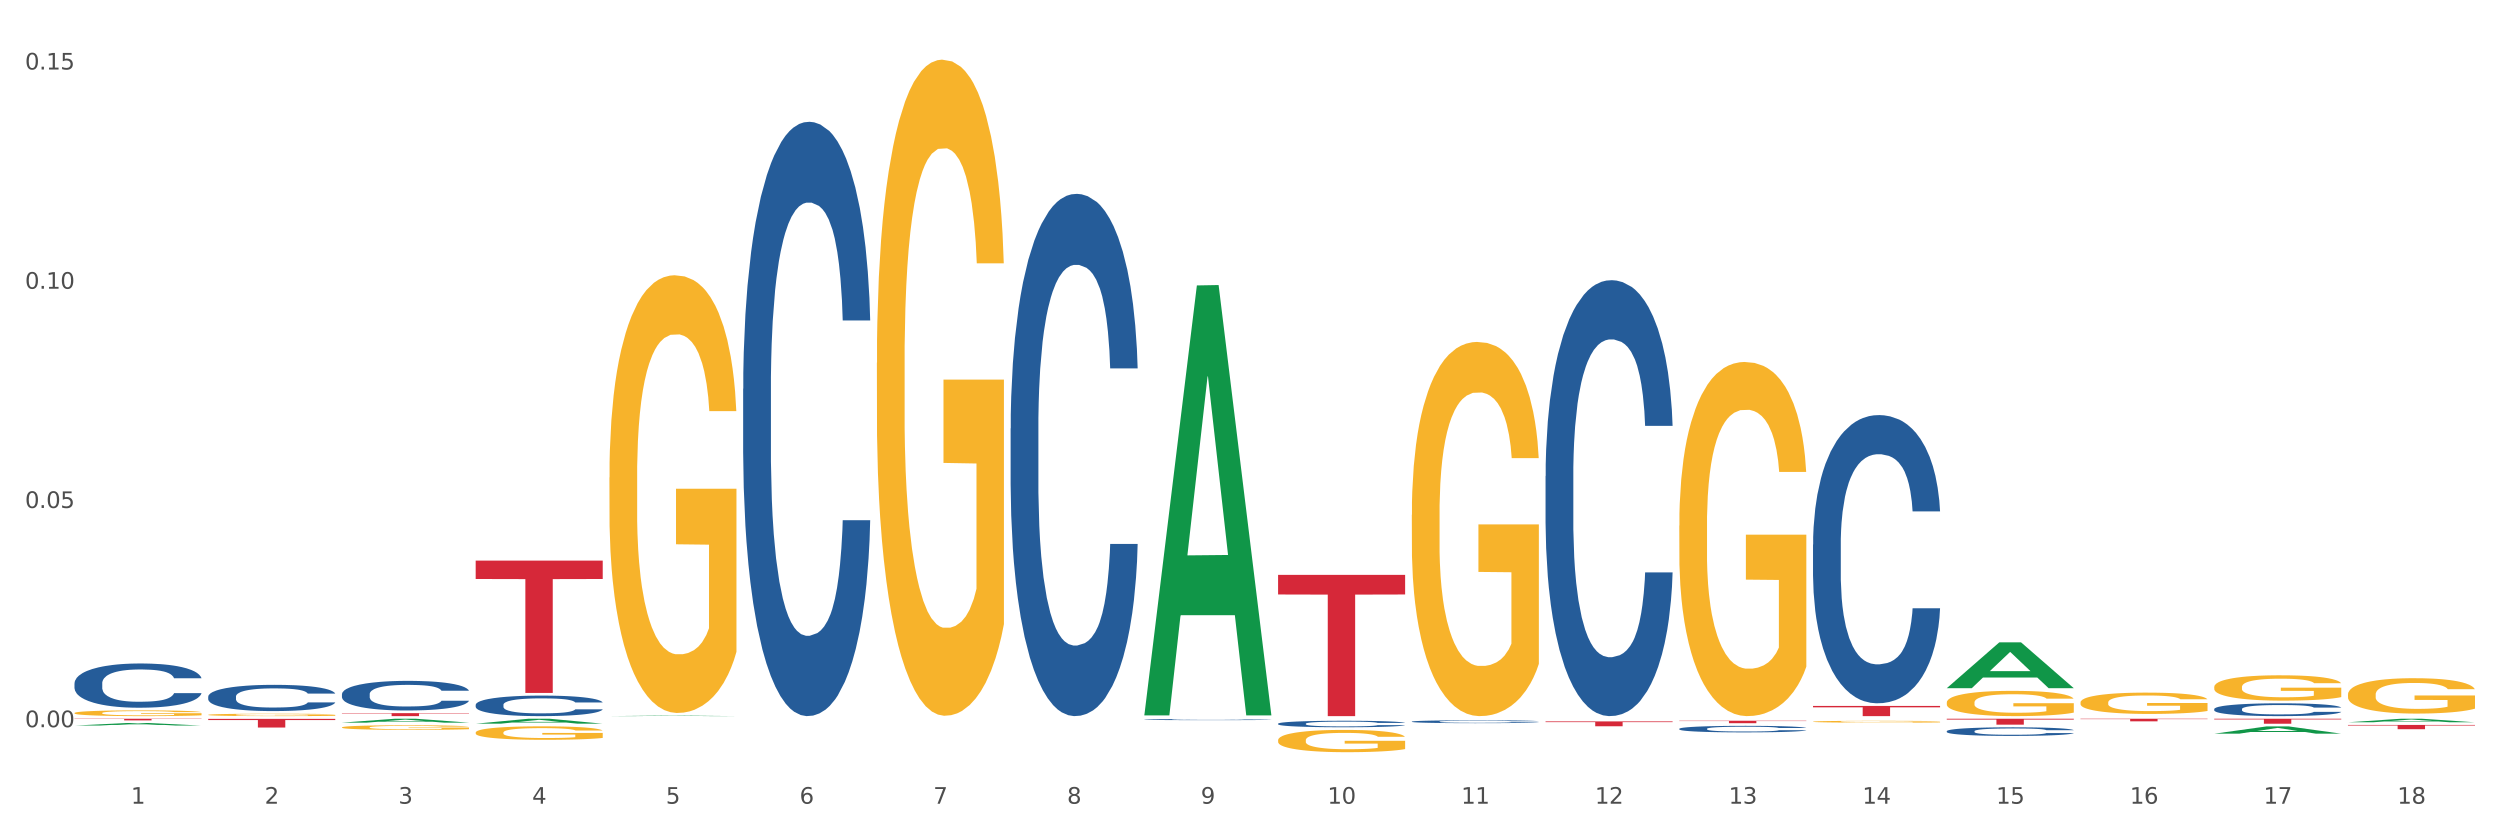 <?xml version="1.0" encoding="utf-8" standalone="no"?>
<!DOCTYPE svg PUBLIC "-//W3C//DTD SVG 1.1//EN"
  "http://www.w3.org/Graphics/SVG/1.1/DTD/svg11.dtd">
<svg xmlns:xlink="http://www.w3.org/1999/xlink" width="1080pt" height="360pt" viewBox="0 0 1080 360" xmlns="http://www.w3.org/2000/svg" version="1.1">
 <rect x="0" y="0" width="1080" height="360" fill="#333333" stroke="none"/>
 <defs>
  <style type="text/css">*{stroke-linejoin: round; stroke-linecap: butt}</style>
 </defs>
 <g id="figure_1">
  <g id="patch_1">
   <path d="M 0 360 
L 1080 360 
L 1080 0 
L 0 0 
z
" style="fill: #ffffff; stroke: #ffffff; stroke-linejoin: miter"/>
  </g>
  <g id="axes_1">
   <g id="matplotlib.axis_1">
    <g id="xtick_1">
     <g id="text_1">
      <!-- 1 -->
      <g style="fill: #4d4d4d" transform="translate(56.563 347.204) scale(0.096 -0.096)">
       <defs>
        <path id="DejaVuSans-31" d="M 794 531 
L 1825 531 
L 1825 4091 
L 703 3866 
L 703 4441 
L 1819 4666 
L 2450 4666 
L 2450 531 
L 3481 531 
L 3481 0 
L 794 0 
L 794 531 
z
" transform="scale(0.016)"/>
       </defs>
       <use xlink:href="#DejaVuSans-31"/>
      </g>
     </g>
    </g>
    <g id="xtick_2">
     <g id="text_2">
      <!-- 2 -->
      <g style="fill: #4d4d4d" transform="translate(114.336 347.204) scale(0.096 -0.096)">
       <defs>
        <path id="DejaVuSans-32" d="M 1228 531 
L 3431 531 
L 3431 0 
L 469 0 
L 469 531 
Q 828 903 1448 1529 
Q 2069 2156 2228 2338 
Q 2531 2678 2651 2914 
Q 2772 3150 2772 3378 
Q 2772 3750 2511 3984 
Q 2250 4219 1831 4219 
Q 1534 4219 1204 4116 
Q 875 4013 500 3803 
L 500 4441 
Q 881 4594 1212 4672 
Q 1544 4750 1819 4750 
Q 2544 4750 2975 4387 
Q 3406 4025 3406 3419 
Q 3406 3131 3298 2873 
Q 3191 2616 2906 2266 
Q 2828 2175 2409 1742 
Q 1991 1309 1228 531 
z
" transform="scale(0.016)"/>
       </defs>
       <use xlink:href="#DejaVuSans-32"/>
      </g>
     </g>
    </g>
    <g id="xtick_3">
     <g id="text_3">
      <!-- 3 -->
      <g style="fill: #4d4d4d" transform="translate(172.109 347.204) scale(0.096 -0.096)">
       <defs>
        <path id="DejaVuSans-33" d="M 2597 2516 
Q 3050 2419 3304 2112 
Q 3559 1806 3559 1356 
Q 3559 666 3084 287 
Q 2609 -91 1734 -91 
Q 1441 -91 1130 -33 
Q 819 25 488 141 
L 488 750 
Q 750 597 1062 519 
Q 1375 441 1716 441 
Q 2309 441 2620 675 
Q 2931 909 2931 1356 
Q 2931 1769 2642 2001 
Q 2353 2234 1838 2234 
L 1294 2234 
L 1294 2753 
L 1863 2753 
Q 2328 2753 2575 2939 
Q 2822 3125 2822 3475 
Q 2822 3834 2567 4026 
Q 2313 4219 1838 4219 
Q 1578 4219 1281 4162 
Q 984 4106 628 3988 
L 628 4550 
Q 988 4650 1302 4700 
Q 1616 4750 1894 4750 
Q 2613 4750 3031 4423 
Q 3450 4097 3450 3541 
Q 3450 3153 3228 2886 
Q 3006 2619 2597 2516 
z
" transform="scale(0.016)"/>
       </defs>
       <use xlink:href="#DejaVuSans-33"/>
      </g>
     </g>
    </g>
    <g id="xtick_4">
     <g id="text_4">
      <!-- 4 -->
      <g style="fill: #4d4d4d" transform="translate(229.882 347.204) scale(0.096 -0.096)">
       <defs>
        <path id="DejaVuSans-34" d="M 2419 4116 
L 825 1625 
L 2419 1625 
L 2419 4116 
z
M 2253 4666 
L 3047 4666 
L 3047 1625 
L 3713 1625 
L 3713 1100 
L 3047 1100 
L 3047 0 
L 2419 0 
L 2419 1100 
L 313 1100 
L 313 1709 
L 2253 4666 
z
" transform="scale(0.016)"/>
       </defs>
       <use xlink:href="#DejaVuSans-34"/>
      </g>
     </g>
    </g>
    <g id="xtick_5">
     <g id="text_5">
      <!-- 5 -->
      <g style="fill: #4d4d4d" transform="translate(287.655 347.204) scale(0.096 -0.096)">
       <defs>
        <path id="DejaVuSans-35" d="M 691 4666 
L 3169 4666 
L 3169 4134 
L 1269 4134 
L 1269 2991 
Q 1406 3038 1543 3061 
Q 1681 3084 1819 3084 
Q 2600 3084 3056 2656 
Q 3513 2228 3513 1497 
Q 3513 744 3044 326 
Q 2575 -91 1722 -91 
Q 1428 -91 1123 -41 
Q 819 9 494 109 
L 494 744 
Q 775 591 1075 516 
Q 1375 441 1709 441 
Q 2250 441 2565 725 
Q 2881 1009 2881 1497 
Q 2881 1984 2565 2268 
Q 2250 2553 1709 2553 
Q 1456 2553 1204 2497 
Q 953 2441 691 2322 
L 691 4666 
z
" transform="scale(0.016)"/>
       </defs>
       <use xlink:href="#DejaVuSans-35"/>
      </g>
     </g>
    </g>
    <g id="xtick_6">
     <g id="text_6">
      <!-- 6 -->
      <g style="fill: #4d4d4d" transform="translate(345.428 347.204) scale(0.096 -0.096)">
       <defs>
        <path id="DejaVuSans-36" d="M 2113 2584 
Q 1688 2584 1439 2293 
Q 1191 2003 1191 1497 
Q 1191 994 1439 701 
Q 1688 409 2113 409 
Q 2538 409 2786 701 
Q 3034 994 3034 1497 
Q 3034 2003 2786 2293 
Q 2538 2584 2113 2584 
z
M 3366 4563 
L 3366 3988 
Q 3128 4100 2886 4159 
Q 2644 4219 2406 4219 
Q 1781 4219 1451 3797 
Q 1122 3375 1075 2522 
Q 1259 2794 1537 2939 
Q 1816 3084 2150 3084 
Q 2853 3084 3261 2657 
Q 3669 2231 3669 1497 
Q 3669 778 3244 343 
Q 2819 -91 2113 -91 
Q 1303 -91 875 529 
Q 447 1150 447 2328 
Q 447 3434 972 4092 
Q 1497 4750 2381 4750 
Q 2619 4750 2861 4703 
Q 3103 4656 3366 4563 
z
" transform="scale(0.016)"/>
       </defs>
       <use xlink:href="#DejaVuSans-36"/>
      </g>
     </g>
    </g>
    <g id="xtick_7">
     <g id="text_7">
      <!-- 7 -->
      <g style="fill: #4d4d4d" transform="translate(403.201 347.204) scale(0.096 -0.096)">
       <defs>
        <path id="DejaVuSans-37" d="M 525 4666 
L 3525 4666 
L 3525 4397 
L 1831 0 
L 1172 0 
L 2766 4134 
L 525 4134 
L 525 4666 
z
" transform="scale(0.016)"/>
       </defs>
       <use xlink:href="#DejaVuSans-37"/>
      </g>
     </g>
    </g>
    <g id="xtick_8">
     <g id="text_8">
      <!-- 8 -->
      <g style="fill: #4d4d4d" transform="translate(460.974 347.204) scale(0.096 -0.096)">
       <defs>
        <path id="DejaVuSans-38" d="M 2034 2216 
Q 1584 2216 1326 1975 
Q 1069 1734 1069 1313 
Q 1069 891 1326 650 
Q 1584 409 2034 409 
Q 2484 409 2743 651 
Q 3003 894 3003 1313 
Q 3003 1734 2745 1975 
Q 2488 2216 2034 2216 
z
M 1403 2484 
Q 997 2584 770 2862 
Q 544 3141 544 3541 
Q 544 4100 942 4425 
Q 1341 4750 2034 4750 
Q 2731 4750 3128 4425 
Q 3525 4100 3525 3541 
Q 3525 3141 3298 2862 
Q 3072 2584 2669 2484 
Q 3125 2378 3379 2068 
Q 3634 1759 3634 1313 
Q 3634 634 3220 271 
Q 2806 -91 2034 -91 
Q 1263 -91 848 271 
Q 434 634 434 1313 
Q 434 1759 690 2068 
Q 947 2378 1403 2484 
z
M 1172 3481 
Q 1172 3119 1398 2916 
Q 1625 2713 2034 2713 
Q 2441 2713 2670 2916 
Q 2900 3119 2900 3481 
Q 2900 3844 2670 4047 
Q 2441 4250 2034 4250 
Q 1625 4250 1398 4047 
Q 1172 3844 1172 3481 
z
" transform="scale(0.016)"/>
       </defs>
       <use xlink:href="#DejaVuSans-38"/>
      </g>
     </g>
    </g>
    <g id="xtick_9">
     <g id="text_9">
      <!-- 9 -->
      <g style="fill: #4d4d4d" transform="translate(518.747 347.204) scale(0.096 -0.096)">
       <defs>
        <path id="DejaVuSans-39" d="M 703 97 
L 703 672 
Q 941 559 1184 500 
Q 1428 441 1663 441 
Q 2288 441 2617 861 
Q 2947 1281 2994 2138 
Q 2813 1869 2534 1725 
Q 2256 1581 1919 1581 
Q 1219 1581 811 2004 
Q 403 2428 403 3163 
Q 403 3881 828 4315 
Q 1253 4750 1959 4750 
Q 2769 4750 3195 4129 
Q 3622 3509 3622 2328 
Q 3622 1225 3098 567 
Q 2575 -91 1691 -91 
Q 1453 -91 1209 -44 
Q 966 3 703 97 
z
M 1959 2075 
Q 2384 2075 2632 2365 
Q 2881 2656 2881 3163 
Q 2881 3666 2632 3958 
Q 2384 4250 1959 4250 
Q 1534 4250 1286 3958 
Q 1038 3666 1038 3163 
Q 1038 2656 1286 2365 
Q 1534 2075 1959 2075 
z
" transform="scale(0.016)"/>
       </defs>
       <use xlink:href="#DejaVuSans-39"/>
      </g>
     </g>
    </g>
    <g id="xtick_10">
     <g id="text_10">
      <!-- 10 -->
      <g style="fill: #4d4d4d" transform="translate(573.466 347.204) scale(0.096 -0.096)">
       <defs>
        <path id="DejaVuSans-30" d="M 2034 4250 
Q 1547 4250 1301 3770 
Q 1056 3291 1056 2328 
Q 1056 1369 1301 889 
Q 1547 409 2034 409 
Q 2525 409 2770 889 
Q 3016 1369 3016 2328 
Q 3016 3291 2770 3770 
Q 2525 4250 2034 4250 
z
M 2034 4750 
Q 2819 4750 3233 4129 
Q 3647 3509 3647 2328 
Q 3647 1150 3233 529 
Q 2819 -91 2034 -91 
Q 1250 -91 836 529 
Q 422 1150 422 2328 
Q 422 3509 836 4129 
Q 1250 4750 2034 4750 
z
" transform="scale(0.016)"/>
       </defs>
       <use xlink:href="#DejaVuSans-31"/>
       <use xlink:href="#DejaVuSans-30" transform="translate(63.623 0)"/>
      </g>
     </g>
    </g>
    <g id="xtick_11">
     <g id="text_11">
      <!-- 11 -->
      <g style="fill: #4d4d4d" transform="translate(631.239 347.204) scale(0.096 -0.096)">
       <use xlink:href="#DejaVuSans-31"/>
       <use xlink:href="#DejaVuSans-31" transform="translate(63.623 0)"/>
      </g>
     </g>
    </g>
    <g id="xtick_12">
     <g id="text_12">
      <!-- 12 -->
      <g style="fill: #4d4d4d" transform="translate(689.012 347.204) scale(0.096 -0.096)">
       <use xlink:href="#DejaVuSans-31"/>
       <use xlink:href="#DejaVuSans-32" transform="translate(63.623 0)"/>
      </g>
     </g>
    </g>
    <g id="xtick_13">
     <g id="text_13">
      <!-- 13 -->
      <g style="fill: #4d4d4d" transform="translate(746.785 347.204) scale(0.096 -0.096)">
       <use xlink:href="#DejaVuSans-31"/>
       <use xlink:href="#DejaVuSans-33" transform="translate(63.623 0)"/>
      </g>
     </g>
    </g>
    <g id="xtick_14">
     <g id="text_14">
      <!-- 14 -->
      <g style="fill: #4d4d4d" transform="translate(804.558 347.204) scale(0.096 -0.096)">
       <use xlink:href="#DejaVuSans-31"/>
       <use xlink:href="#DejaVuSans-34" transform="translate(63.623 0)"/>
      </g>
     </g>
    </g>
    <g id="xtick_15">
     <g id="text_15">
      <!-- 15 -->
      <g style="fill: #4d4d4d" transform="translate(862.331 347.204) scale(0.096 -0.096)">
       <use xlink:href="#DejaVuSans-31"/>
       <use xlink:href="#DejaVuSans-35" transform="translate(63.623 0)"/>
      </g>
     </g>
    </g>
    <g id="xtick_16">
     <g id="text_16">
      <!-- 16 -->
      <g style="fill: #4d4d4d" transform="translate(920.104 347.204) scale(0.096 -0.096)">
       <use xlink:href="#DejaVuSans-31"/>
       <use xlink:href="#DejaVuSans-36" transform="translate(63.623 0)"/>
      </g>
     </g>
    </g>
    <g id="xtick_17">
     <g id="text_17">
      <!-- 17 -->
      <g style="fill: #4d4d4d" transform="translate(977.877 347.204) scale(0.096 -0.096)">
       <use xlink:href="#DejaVuSans-31"/>
       <use xlink:href="#DejaVuSans-37" transform="translate(63.623 0)"/>
      </g>
     </g>
    </g>
    <g id="xtick_18">
     <g id="text_18">
      <!-- 18 -->
      <g style="fill: #4d4d4d" transform="translate(1035.65 347.204) scale(0.096 -0.096)">
       <use xlink:href="#DejaVuSans-31"/>
       <use xlink:href="#DejaVuSans-38" transform="translate(63.623 0)"/>
      </g>
     </g>
    </g>
    <g id="xtick_19"/>
    <g id="xtick_20"/>
    <g id="xtick_21"/>
    <g id="xtick_22"/>
    <g id="xtick_23"/>
    <g id="xtick_24"/>
    <g id="xtick_25"/>
    <g id="xtick_26"/>
    <g id="xtick_27"/>
    <g id="xtick_28"/>
    <g id="xtick_29"/>
    <g id="xtick_30"/>
    <g id="xtick_31"/>
    <g id="xtick_32"/>
    <g id="xtick_33"/>
    <g id="xtick_34"/>
    <g id="xtick_35"/>
   </g>
   <g id="matplotlib.axis_2">
    <g id="ytick_1">
     <g id="text_19">
      <!-- 0.00 -->
      <g style="fill: #4d4d4d" transform="translate(10.8 314.151) scale(0.096 -0.096)">
       <defs>
        <path id="DejaVuSans-2e" d="M 684 794 
L 1344 794 
L 1344 0 
L 684 0 
L 684 794 
z
" transform="scale(0.016)"/>
       </defs>
       <use xlink:href="#DejaVuSans-30"/>
       <use xlink:href="#DejaVuSans-2e" transform="translate(63.623 0)"/>
       <use xlink:href="#DejaVuSans-30" transform="translate(95.41 0)"/>
       <use xlink:href="#DejaVuSans-30" transform="translate(159.033 0)"/>
      </g>
     </g>
    </g>
    <g id="ytick_2">
     <g id="text_20">
      <!-- 0.05 -->
      <g style="fill: #4d4d4d" transform="translate(10.8 219.445) scale(0.096 -0.096)">
       <use xlink:href="#DejaVuSans-30"/>
       <use xlink:href="#DejaVuSans-2e" transform="translate(63.623 0)"/>
       <use xlink:href="#DejaVuSans-30" transform="translate(95.41 0)"/>
       <use xlink:href="#DejaVuSans-35" transform="translate(159.033 0)"/>
      </g>
     </g>
    </g>
    <g id="ytick_3">
     <g id="text_21">
      <!-- 0.10 -->
      <g style="fill: #4d4d4d" transform="translate(10.8 124.738) scale(0.096 -0.096)">
       <use xlink:href="#DejaVuSans-30"/>
       <use xlink:href="#DejaVuSans-2e" transform="translate(63.623 0)"/>
       <use xlink:href="#DejaVuSans-31" transform="translate(95.41 0)"/>
       <use xlink:href="#DejaVuSans-30" transform="translate(159.033 0)"/>
      </g>
     </g>
    </g>
    <g id="ytick_4">
     <g id="text_22">
      <!-- 0.15 -->
      <g style="fill: #4d4d4d" transform="translate(10.8 30.031) scale(0.096 -0.096)">
       <use xlink:href="#DejaVuSans-30"/>
       <use xlink:href="#DejaVuSans-2e" transform="translate(63.623 0)"/>
       <use xlink:href="#DejaVuSans-31" transform="translate(95.41 0)"/>
       <use xlink:href="#DejaVuSans-35" transform="translate(159.033 0)"/>
      </g>
     </g>
    </g>
    <g id="ytick_5"/>
    <g id="ytick_6"/>
    <g id="ytick_7"/>
   </g>
   <g id="PolyCollection_1">
    <path d="M 956.543 316.949 
L 956.599 316.946 
L 979.232 313.796 
L 988.625 313.793 
L 1011.427 316.955 
L 1000.563 316.955 
L 995.641 316.219 
L 972.272 316.219 
L 972.103 316.231 
L 967.35 316.955 
L 956.543 316.955 
L 956.543 316.949 
L 975.215 315.78 
L 992.698 315.777 
L 984.041 314.467 
L 983.928 314.461 
L 983.815 314.47 
L 975.158 315.777 
L 975.215 315.78 
L 956.543 316.949 
z
" clip-path="url(#p0142d90938)" style="fill: #109648"/>
    <path d="M 1014.316 312.028 
L 1014.372 312.026 
L 1037.005 310.506 
L 1046.398 310.504 
L 1069.2 312.031 
L 1058.336 312.031 
L 1053.414 311.675 
L 1030.045 311.675 
L 1029.876 311.681 
L 1025.123 312.031 
L 1014.316 312.031 
L 1014.316 312.028 
L 1032.988 311.463 
L 1050.471 311.462 
L 1041.814 310.83 
L 1041.701 310.827 
L 1041.588 310.831 
L 1032.931 311.462 
L 1032.988 311.463 
L 1014.316 312.028 
z
" clip-path="url(#p0142d90938)" style="fill: #109648"/>
    <path d="M 725.451 227.066 
L 725.516 226.926 
L 725.516 221.896 
L 725.645 217.565 
L 726.293 207.085 
L 727.265 198.422 
L 727.978 193.811 
L 728.691 190.039 
L 729.533 186.266 
L 730.57 182.354 
L 732.449 176.625 
L 733.615 173.69 
L 735.041 170.617 
L 737.633 166.145 
L 739.512 163.63 
L 741.456 161.534 
L 744.631 159.019 
L 746.705 157.901 
L 748.908 157.063 
L 751.565 156.504 
L 753.573 156.364 
L 757.98 156.784 
L 761.738 158.041 
L 763.552 159.019 
L 765.885 160.696 
L 767.116 161.814 
L 769.125 164.049 
L 771.199 166.984 
L 772.624 169.499 
L 774.762 174.249 
L 776.382 179 
L 777.873 184.869 
L 778.65 188.921 
L 779.234 192.693 
L 779.752 197.025 
L 780.27 203.871 
L 768.607 203.871 
L 768.153 198.981 
L 767.44 194.37 
L 766.403 189.899 
L 765.496 187.104 
L 763.941 183.611 
L 762.516 181.375 
L 761.025 179.699 
L 759.211 178.301 
L 757.785 177.603 
L 755.776 177.044 
L 751.824 177.184 
L 749.167 178.301 
L 747.353 179.699 
L 746.186 180.956 
L 745.15 182.354 
L 743.983 184.31 
L 742.622 187.244 
L 741.65 189.899 
L 740.678 193.252 
L 739.901 196.606 
L 739.188 200.518 
L 738.605 204.71 
L 738.151 209.041 
L 737.762 214.351 
L 737.438 223.154 
L 737.438 242.296 
L 737.568 246.628 
L 737.892 252.357 
L 738.281 256.688 
L 738.929 261.858 
L 739.512 265.351 
L 740.614 270.381 
L 741.845 274.573 
L 742.817 277.228 
L 743.789 279.464 
L 745.474 282.538 
L 747.353 285.053 
L 748.973 286.59 
L 751.176 287.987 
L 752.666 288.546 
L 753.962 288.825 
L 757.137 288.825 
L 759.405 288.406 
L 761.932 287.428 
L 763.876 286.171 
L 765.496 284.634 
L 767.311 282.118 
L 768.477 279.743 
L 768.477 250.54 
L 754.221 250.4 
L 754.221 230.978 
L 780.335 230.978 
L 780.335 287.987 
L 779.234 290.921 
L 778.002 293.576 
L 776.706 295.951 
L 774.762 298.886 
L 772.43 301.68 
L 770.356 303.636 
L 768.153 305.313 
L 765.561 306.85 
L 762.192 308.247 
L 760.118 308.806 
L 757.526 309.225 
L 754.48 309.365 
L 751.824 309.086 
L 749.232 308.387 
L 746.51 307.13 
L 743.854 305.313 
L 741.845 303.497 
L 739.836 301.261 
L 737.698 298.327 
L 736.013 295.532 
L 734.717 293.017 
L 733.291 289.803 
L 731.736 285.612 
L 730.57 281.839 
L 729.533 277.927 
L 728.431 272.897 
L 727.654 268.565 
L 726.876 263.116 
L 726.423 259.064 
L 725.904 252.776 
L 725.516 243.973 
L 725.451 227.066 
z
" clip-path="url(#p0142d90938)" style="fill: #f7b32b"/>
    <path d="M 783.224 311.761 
L 783.289 311.761 
L 783.289 311.734 
L 783.418 311.712 
L 784.066 311.657 
L 785.038 311.612 
L 785.751 311.587 
L 786.464 311.568 
L 787.306 311.548 
L 788.343 311.528 
L 790.222 311.498 
L 791.388 311.482 
L 792.814 311.466 
L 795.406 311.443 
L 797.285 311.43 
L 799.229 311.419 
L 802.404 311.406 
L 804.478 311.4 
L 806.681 311.395 
L 809.338 311.392 
L 811.346 311.392 
L 815.753 311.394 
L 819.511 311.401 
L 821.325 311.406 
L 823.658 311.414 
L 824.889 311.42 
L 826.898 311.432 
L 828.971 311.447 
L 830.397 311.46 
L 832.535 311.485 
L 834.155 311.51 
L 835.646 311.541 
L 836.423 311.562 
L 837.007 311.582 
L 837.525 311.604 
L 838.043 311.64 
L 826.38 311.64 
L 825.926 311.615 
L 825.213 311.59 
L 824.176 311.567 
L 823.269 311.552 
L 821.714 311.534 
L 820.288 311.522 
L 818.798 311.514 
L 816.984 311.506 
L 815.558 311.503 
L 813.549 311.5 
L 809.597 311.501 
L 806.94 311.506 
L 805.126 311.514 
L 803.959 311.52 
L 802.922 311.528 
L 801.756 311.538 
L 800.395 311.553 
L 799.423 311.567 
L 798.451 311.585 
L 797.674 311.602 
L 796.961 311.623 
L 796.378 311.644 
L 795.924 311.667 
L 795.535 311.695 
L 795.211 311.741 
L 795.211 311.841 
L 795.341 311.864 
L 795.665 311.893 
L 796.054 311.916 
L 796.702 311.943 
L 797.285 311.961 
L 798.387 311.988 
L 799.618 312.01 
L 800.59 312.023 
L 801.562 312.035 
L 803.246 312.051 
L 805.126 312.064 
L 806.746 312.072 
L 808.949 312.08 
L 810.439 312.083 
L 811.735 312.084 
L 814.91 312.084 
L 817.178 312.082 
L 819.705 312.077 
L 821.649 312.07 
L 823.269 312.062 
L 825.084 312.049 
L 826.25 312.037 
L 826.25 311.884 
L 811.994 311.883 
L 811.994 311.782 
L 838.108 311.782 
L 838.108 312.08 
L 837.007 312.095 
L 835.775 312.109 
L 834.479 312.121 
L 832.535 312.137 
L 830.203 312.151 
L 828.129 312.162 
L 825.926 312.17 
L 823.334 312.178 
L 819.964 312.186 
L 817.891 312.189 
L 815.299 312.191 
L 812.253 312.191 
L 809.597 312.19 
L 807.005 312.186 
L 804.283 312.18 
L 801.627 312.17 
L 799.618 312.161 
L 797.609 312.149 
L 795.471 312.134 
L 793.786 312.119 
L 792.49 312.106 
L 791.064 312.089 
L 789.509 312.067 
L 788.343 312.048 
L 787.306 312.027 
L 786.204 312.001 
L 785.427 311.978 
L 784.649 311.95 
L 784.196 311.929 
L 783.677 311.896 
L 783.289 311.85 
L 783.224 311.761 
z
" clip-path="url(#p0142d90938)" style="fill: #f7b32b"/>
    <path d="M 552.132 319.768 
L 552.197 319.759 
L 552.197 319.443 
L 552.326 319.17 
L 552.974 318.51 
L 553.946 317.965 
L 554.659 317.675 
L 555.372 317.437 
L 556.214 317.2 
L 557.251 316.953 
L 559.13 316.593 
L 560.296 316.408 
L 561.722 316.214 
L 564.314 315.933 
L 566.193 315.774 
L 568.137 315.642 
L 571.312 315.484 
L 573.386 315.414 
L 575.589 315.361 
L 578.246 315.326 
L 580.254 315.317 
L 584.661 315.343 
L 588.419 315.423 
L 590.233 315.484 
L 592.566 315.59 
L 593.797 315.66 
L 595.806 315.801 
L 597.88 315.986 
L 599.305 316.144 
L 601.443 316.443 
L 603.063 316.742 
L 604.554 317.112 
L 605.331 317.367 
L 605.915 317.604 
L 606.433 317.877 
L 606.951 318.308 
L 595.288 318.308 
L 594.834 318 
L 594.121 317.71 
L 593.084 317.428 
L 592.177 317.252 
L 590.622 317.032 
L 589.197 316.892 
L 587.706 316.786 
L 585.892 316.698 
L 584.466 316.654 
L 582.458 316.619 
L 578.505 316.628 
L 575.848 316.698 
L 574.034 316.786 
L 572.867 316.865 
L 571.831 316.953 
L 570.664 317.076 
L 569.303 317.261 
L 568.331 317.428 
L 567.359 317.639 
L 566.582 317.85 
L 565.869 318.097 
L 565.286 318.361 
L 564.832 318.633 
L 564.444 318.968 
L 564.12 319.522 
L 564.12 320.727 
L 564.249 321 
L 564.573 321.36 
L 564.962 321.633 
L 565.61 321.959 
L 566.193 322.179 
L 567.295 322.495 
L 568.526 322.759 
L 569.498 322.926 
L 570.47 323.067 
L 572.155 323.261 
L 574.034 323.419 
L 575.654 323.516 
L 577.857 323.604 
L 579.347 323.639 
L 580.643 323.656 
L 583.818 323.656 
L 586.086 323.63 
L 588.613 323.568 
L 590.557 323.489 
L 592.177 323.392 
L 593.992 323.234 
L 595.158 323.085 
L 595.158 321.246 
L 580.902 321.237 
L 580.902 320.014 
L 607.016 320.014 
L 607.016 323.604 
L 605.915 323.788 
L 604.683 323.955 
L 603.387 324.105 
L 601.443 324.29 
L 599.111 324.466 
L 597.037 324.589 
L 594.834 324.694 
L 592.242 324.791 
L 588.873 324.879 
L 586.799 324.914 
L 584.207 324.941 
L 581.162 324.95 
L 578.505 324.932 
L 575.913 324.888 
L 573.191 324.809 
L 570.535 324.694 
L 568.526 324.58 
L 566.517 324.439 
L 564.379 324.255 
L 562.694 324.079 
L 561.398 323.92 
L 559.972 323.718 
L 558.417 323.454 
L 557.251 323.217 
L 556.214 322.97 
L 555.113 322.654 
L 554.335 322.381 
L 553.557 322.038 
L 553.104 321.783 
L 552.585 321.387 
L 552.197 320.833 
L 552.132 319.768 
z
" clip-path="url(#p0142d90938)" style="fill: #f7b32b"/>
    <path d="M 609.905 222.41 
L 609.97 222.262 
L 609.97 216.948 
L 610.099 212.371 
L 610.747 201.299 
L 611.719 192.146 
L 612.432 187.274 
L 613.145 183.288 
L 613.987 179.302 
L 615.024 175.168 
L 616.903 169.115 
L 618.069 166.015 
L 619.495 162.767 
L 622.087 158.043 
L 623.966 155.385 
L 625.91 153.171 
L 629.085 150.513 
L 631.159 149.332 
L 633.362 148.447 
L 636.019 147.856 
L 638.027 147.708 
L 642.434 148.151 
L 646.192 149.48 
L 648.006 150.513 
L 650.339 152.285 
L 651.57 153.466 
L 653.579 155.828 
L 655.653 158.928 
L 657.078 161.586 
L 659.216 166.605 
L 660.836 171.625 
L 662.327 177.825 
L 663.104 182.107 
L 663.688 186.093 
L 664.206 190.669 
L 664.724 197.903 
L 653.061 197.903 
L 652.607 192.736 
L 651.894 187.864 
L 650.857 183.14 
L 649.95 180.187 
L 648.395 176.497 
L 646.97 174.134 
L 645.479 172.363 
L 643.665 170.887 
L 642.239 170.148 
L 640.231 169.558 
L 636.278 169.705 
L 633.621 170.887 
L 631.807 172.363 
L 630.64 173.692 
L 629.604 175.168 
L 628.437 177.235 
L 627.076 180.335 
L 626.104 183.14 
L 625.132 186.683 
L 624.355 190.226 
L 623.642 194.36 
L 623.059 198.789 
L 622.605 203.366 
L 622.217 208.976 
L 621.893 218.276 
L 621.893 238.502 
L 622.022 243.079 
L 622.346 249.131 
L 622.735 253.708 
L 623.383 259.17 
L 623.966 262.861 
L 625.068 268.176 
L 626.299 272.605 
L 627.271 275.41 
L 628.243 277.772 
L 629.928 281.02 
L 631.807 283.677 
L 633.427 285.301 
L 635.63 286.778 
L 637.12 287.368 
L 638.416 287.663 
L 641.591 287.663 
L 643.859 287.22 
L 646.386 286.187 
L 648.33 284.858 
L 649.95 283.234 
L 651.765 280.577 
L 652.931 278.067 
L 652.931 247.212 
L 638.675 247.065 
L 638.675 226.544 
L 664.789 226.544 
L 664.789 286.778 
L 663.688 289.878 
L 662.456 292.683 
L 661.16 295.193 
L 659.216 298.293 
L 656.884 301.245 
L 654.81 303.312 
L 652.607 305.084 
L 650.015 306.708 
L 646.646 308.184 
L 644.572 308.775 
L 641.98 309.218 
L 638.935 309.365 
L 636.278 309.07 
L 633.686 308.332 
L 630.964 307.003 
L 628.308 305.084 
L 626.299 303.165 
L 624.29 300.803 
L 622.152 297.702 
L 620.467 294.75 
L 619.171 292.092 
L 617.745 288.697 
L 616.19 284.268 
L 615.024 280.282 
L 613.987 276.148 
L 612.886 270.833 
L 612.108 266.257 
L 611.33 260.499 
L 610.877 256.218 
L 610.358 249.574 
L 609.97 240.274 
L 609.905 222.41 
z
" clip-path="url(#p0142d90938)" style="fill: #f7b32b"/>
    <path d="M 783.224 304.965 
L 838.108 304.965 
L 838.108 305.577 
L 816.519 305.581 
L 816.519 309.365 
L 804.683 309.365 
L 804.683 305.581 
L 783.224 305.577 
L 783.224 304.97 
L 783.224 304.965 
z
" clip-path="url(#p0142d90938)" style="fill: #d62839"/>
    <path d="M 725.451 311.366 
L 780.335 311.366 
L 780.335 311.513 
L 758.746 311.514 
L 758.746 312.421 
L 746.91 312.421 
L 746.91 311.514 
L 725.451 311.513 
L 725.451 311.367 
L 725.451 311.366 
z
" clip-path="url(#p0142d90938)" style="fill: #d62839"/>
    <path d="M 1014.316 313.17 
L 1069.2 313.17 
L 1069.2 313.424 
L 1047.61 313.426 
L 1047.61 315.002 
L 1035.775 315.002 
L 1035.775 313.426 
L 1014.316 313.424 
L 1014.316 313.171 
L 1014.316 313.17 
z
" clip-path="url(#p0142d90938)" style="fill: #d62839"/>
    <path d="M 956.543 310.504 
L 1011.427 310.504 
L 1011.427 310.803 
L 989.837 310.805 
L 989.837 312.654 
L 978.002 312.654 
L 978.002 310.805 
L 956.543 310.803 
L 956.543 310.506 
L 956.543 310.504 
z
" clip-path="url(#p0142d90938)" style="fill: #d62839"/>
    <path d="M 32.175 310.504 
L 87.059 310.504 
L 87.059 310.601 
L 65.47 310.601 
L 65.47 311.198 
L 53.635 311.198 
L 53.635 310.601 
L 32.175 310.601 
L 32.175 310.505 
L 32.175 310.504 
z
" clip-path="url(#p0142d90938)" style="fill: #d62839"/>
    <path d="M 89.948 310.546 
L 144.832 310.546 
L 144.832 311.068 
L 123.243 311.071 
L 123.243 314.302 
L 111.407 314.302 
L 111.407 311.071 
L 89.948 311.068 
L 89.948 310.549 
L 89.948 310.546 
z
" clip-path="url(#p0142d90938)" style="fill: #d62839"/>
    <path d="M 552.132 248.335 
L 607.016 248.335 
L 607.016 256.816 
L 585.427 256.873 
L 585.427 309.365 
L 573.591 309.365 
L 573.591 256.873 
L 552.132 256.816 
L 552.132 248.392 
L 552.132 248.335 
z
" clip-path="url(#p0142d90938)" style="fill: #d62839"/>
    <path d="M 667.678 311.658 
L 722.562 311.658 
L 722.562 311.949 
L 700.973 311.951 
L 700.973 313.753 
L 689.137 313.753 
L 689.137 311.951 
L 667.678 311.949 
L 667.678 311.66 
L 667.678 311.658 
z
" clip-path="url(#p0142d90938)" style="fill: #d62839"/>
    <path d="M 147.721 308.068 
L 202.605 308.068 
L 202.605 308.248 
L 181.016 308.249 
L 181.016 309.365 
L 169.18 309.365 
L 169.18 308.249 
L 147.721 308.248 
L 147.721 308.069 
L 147.721 308.068 
z
" clip-path="url(#p0142d90938)" style="fill: #d62839"/>
    <path d="M 205.494 242.179 
L 260.378 242.179 
L 260.378 250.125 
L 238.789 250.179 
L 238.789 299.357 
L 226.953 299.357 
L 226.953 250.179 
L 205.494 250.125 
L 205.494 242.233 
L 205.494 242.179 
z
" clip-path="url(#p0142d90938)" style="fill: #d62839"/>
    <path d="M 898.77 310.504 
L 953.654 310.504 
L 953.654 310.657 
L 932.064 310.658 
L 932.064 311.606 
L 920.229 311.606 
L 920.229 310.658 
L 898.77 310.657 
L 898.77 310.505 
L 898.77 310.504 
z
" clip-path="url(#p0142d90938)" style="fill: #d62839"/>
    <path d="M 840.997 310.504 
L 895.881 310.504 
L 895.881 310.859 
L 874.291 310.861 
L 874.291 313.054 
L 862.456 313.054 
L 862.456 310.861 
L 840.997 310.859 
L 840.997 310.507 
L 840.997 310.504 
z
" clip-path="url(#p0142d90938)" style="fill: #d62839"/>
    <path d="M 321.04 167.976 
L 321.105 167.741 
L 321.105 161.176 
L 321.299 152.266 
L 322.013 135.852 
L 322.921 123.425 
L 324.478 108.888 
L 325.322 102.791 
L 326.425 95.991 
L 328.695 84.971 
L 331.29 75.592 
L 333.107 70.433 
L 334.469 67.151 
L 337.518 61.289 
L 339.27 58.709 
L 341.086 56.599 
L 342.643 55.192 
L 345.238 53.551 
L 347.314 52.848 
L 349.715 52.613 
L 351.726 52.848 
L 354.386 53.785 
L 358.278 56.599 
L 359.77 58.241 
L 361.781 61.054 
L 363.857 64.806 
L 365.544 68.557 
L 367.49 73.95 
L 369.502 80.985 
L 371.448 89.895 
L 372.81 98.102 
L 373.913 106.777 
L 374.886 117.329 
L 375.6 128.818 
L 375.924 138.432 
L 364.052 138.432 
L 363.728 129.756 
L 363.079 120.377 
L 362.43 114.046 
L 361.717 108.888 
L 360.614 103.026 
L 359.641 99.274 
L 358.019 94.819 
L 356.527 92.005 
L 355.294 90.364 
L 353.802 88.957 
L 350.623 87.55 
L 348.352 87.55 
L 346.925 88.019 
L 345.173 89.191 
L 343.681 90.833 
L 341.93 93.647 
L 340.567 96.695 
L 339.205 100.681 
L 338.426 103.495 
L 337.259 108.653 
L 336.48 112.874 
L 335.442 120.142 
L 334.858 125.301 
L 333.82 138.666 
L 333.366 148.514 
L 333.172 155.314 
L 333.042 162.817 
L 333.042 199.396 
L 333.431 215.809 
L 333.755 222.843 
L 334.274 230.815 
L 335.248 241.132 
L 336.675 251.215 
L 338.167 258.484 
L 339.4 262.939 
L 340.567 266.221 
L 341.735 268.801 
L 343.162 271.145 
L 344.33 272.552 
L 346.082 273.959 
L 348.158 274.663 
L 349.78 274.663 
L 353.088 273.49 
L 354.58 272.318 
L 356.008 270.677 
L 357.565 268.097 
L 358.797 265.284 
L 359.511 263.173 
L 360.679 258.718 
L 361.587 254.029 
L 362.365 248.636 
L 362.884 243.946 
L 363.468 236.912 
L 363.922 228.94 
L 364.052 224.719 
L 375.924 224.719 
L 375.665 233.16 
L 375.211 241.367 
L 374.302 252.387 
L 373.589 258.718 
L 372.486 266.456 
L 371.318 273.021 
L 369.696 280.29 
L 368.204 285.683 
L 366.647 290.373 
L 364.96 294.593 
L 361.911 300.455 
L 360.808 302.096 
L 358.473 304.91 
L 356.656 306.551 
L 353.996 308.193 
L 351.272 309.131 
L 348.417 309.365 
L 345.887 308.896 
L 343.097 307.489 
L 341.346 306.083 
L 339.4 303.972 
L 337.129 300.69 
L 334.988 296.703 
L 332.977 292.014 
L 331.096 286.621 
L 329.344 280.525 
L 327.073 270.442 
L 325.387 260.594 
L 324.154 251.449 
L 323.311 243.712 
L 322.467 233.864 
L 322.013 227.064 
L 321.299 210.65 
L 321.04 195.409 
L 321.04 167.976 
z
" clip-path="url(#p0142d90938)" style="fill: #255c99"/>
    <path d="M 436.586 185.119 
L 436.651 184.913 
L 436.651 179.144 
L 436.845 171.314 
L 437.559 156.89 
L 438.467 145.97 
L 440.024 133.195 
L 440.868 127.838 
L 441.97 121.862 
L 444.241 112.178 
L 446.836 103.936 
L 448.653 99.403 
L 450.015 96.519 
L 453.064 91.368 
L 454.816 89.101 
L 456.632 87.247 
L 458.189 86.01 
L 460.784 84.568 
L 462.86 83.95 
L 465.261 83.744 
L 467.272 83.95 
L 469.932 84.774 
L 473.824 87.247 
L 475.316 88.689 
L 477.327 91.161 
L 479.403 94.458 
L 481.09 97.755 
L 483.036 102.494 
L 485.048 108.675 
L 486.994 116.505 
L 488.356 123.717 
L 489.459 131.341 
L 490.432 140.613 
L 491.146 150.709 
L 491.47 159.157 
L 479.598 159.157 
L 479.274 151.533 
L 478.625 143.291 
L 477.976 137.728 
L 477.263 133.195 
L 476.16 128.044 
L 475.187 124.747 
L 473.565 120.832 
L 472.073 118.36 
L 470.84 116.917 
L 469.348 115.681 
L 466.169 114.445 
L 463.898 114.445 
L 462.471 114.857 
L 460.719 115.887 
L 459.227 117.329 
L 457.476 119.802 
L 456.113 122.481 
L 454.751 125.983 
L 453.972 128.456 
L 452.805 132.989 
L 452.026 136.698 
L 450.988 143.085 
L 450.404 147.618 
L 449.366 159.363 
L 448.912 168.017 
L 448.718 173.992 
L 448.588 180.586 
L 448.588 212.729 
L 448.977 227.152 
L 449.301 233.334 
L 449.82 240.339 
L 450.794 249.406 
L 452.221 258.266 
L 453.713 264.653 
L 454.946 268.568 
L 456.113 271.453 
L 457.281 273.719 
L 458.708 275.78 
L 459.876 277.016 
L 461.628 278.252 
L 463.704 278.87 
L 465.326 278.87 
L 468.634 277.84 
L 470.126 276.81 
L 471.554 275.367 
L 473.111 273.101 
L 474.343 270.628 
L 475.057 268.774 
L 476.225 264.859 
L 477.133 260.738 
L 477.911 255.999 
L 478.43 251.878 
L 479.014 245.697 
L 479.468 238.691 
L 479.598 234.982 
L 491.47 234.982 
L 491.211 242.4 
L 490.757 249.612 
L 489.848 259.296 
L 489.135 264.859 
L 488.032 271.659 
L 486.864 277.428 
L 485.242 283.815 
L 483.75 288.554 
L 482.193 292.675 
L 480.506 296.384 
L 477.457 301.535 
L 476.354 302.978 
L 474.019 305.45 
L 472.202 306.893 
L 469.542 308.335 
L 466.818 309.159 
L 463.963 309.365 
L 461.433 308.953 
L 458.643 307.717 
L 456.892 306.481 
L 454.946 304.626 
L 452.675 301.741 
L 450.534 298.239 
L 448.523 294.118 
L 446.642 289.379 
L 444.89 284.021 
L 442.619 275.161 
L 440.932 266.507 
L 439.7 258.472 
L 438.856 251.672 
L 438.013 243.018 
L 437.559 237.043 
L 436.845 222.619 
L 436.586 209.226 
L 436.586 185.119 
z
" clip-path="url(#p0142d90938)" style="fill: #255c99"/>
    <path d="M 147.721 299.883 
L 147.786 299.872 
L 147.786 299.545 
L 147.98 299.101 
L 148.694 298.283 
L 149.602 297.663 
L 151.159 296.939 
L 152.003 296.635 
L 153.106 296.296 
L 155.376 295.747 
L 157.971 295.28 
L 159.788 295.023 
L 161.15 294.859 
L 164.199 294.567 
L 165.951 294.438 
L 167.767 294.333 
L 169.324 294.263 
L 171.919 294.181 
L 173.995 294.146 
L 176.396 294.135 
L 178.407 294.146 
L 181.067 294.193 
L 184.959 294.333 
L 186.451 294.415 
L 188.463 294.555 
L 190.539 294.742 
L 192.225 294.929 
L 194.172 295.198 
L 196.183 295.549 
L 198.129 295.993 
L 199.491 296.401 
L 200.594 296.834 
L 201.567 297.36 
L 202.281 297.932 
L 202.605 298.411 
L 190.733 298.411 
L 190.409 297.979 
L 189.76 297.511 
L 189.111 297.196 
L 188.398 296.939 
L 187.295 296.647 
L 186.322 296.46 
L 184.7 296.238 
L 183.208 296.098 
L 181.975 296.016 
L 180.483 295.946 
L 177.304 295.876 
L 175.033 295.876 
L 173.606 295.899 
L 171.854 295.957 
L 170.362 296.039 
L 168.611 296.179 
L 167.248 296.331 
L 165.886 296.53 
L 165.107 296.67 
L 163.94 296.927 
L 163.161 297.138 
L 162.123 297.5 
L 161.539 297.757 
L 160.501 298.423 
L 160.047 298.914 
L 159.853 299.252 
L 159.723 299.626 
L 159.723 301.449 
L 160.112 302.267 
L 160.436 302.617 
L 160.955 303.015 
L 161.929 303.529 
L 163.356 304.031 
L 164.848 304.394 
L 166.081 304.616 
L 167.248 304.779 
L 168.416 304.908 
L 169.843 305.024 
L 171.011 305.095 
L 172.763 305.165 
L 174.839 305.2 
L 176.461 305.2 
L 179.769 305.141 
L 181.261 305.083 
L 182.689 305.001 
L 184.246 304.873 
L 185.478 304.732 
L 186.192 304.627 
L 187.36 304.405 
L 188.268 304.172 
L 189.046 303.903 
L 189.565 303.669 
L 190.149 303.319 
L 190.603 302.921 
L 190.733 302.711 
L 202.605 302.711 
L 202.346 303.132 
L 201.892 303.541 
L 200.983 304.09 
L 200.27 304.405 
L 199.167 304.791 
L 197.999 305.118 
L 196.377 305.48 
L 194.885 305.749 
L 193.328 305.983 
L 191.641 306.193 
L 188.592 306.485 
L 187.489 306.567 
L 185.154 306.707 
L 183.337 306.789 
L 180.678 306.871 
L 177.953 306.917 
L 175.098 306.929 
L 172.568 306.906 
L 169.778 306.836 
L 168.027 306.765 
L 166.081 306.66 
L 163.81 306.497 
L 161.669 306.298 
L 159.658 306.064 
L 157.777 305.796 
L 156.025 305.492 
L 153.754 304.989 
L 152.068 304.499 
L 150.835 304.043 
L 149.992 303.657 
L 149.148 303.167 
L 148.694 302.828 
L 147.98 302.01 
L 147.721 301.25 
L 147.721 299.883 
z
" clip-path="url(#p0142d90938)" style="fill: #255c99"/>
    <path d="M 205.494 304.481 
L 205.559 304.473 
L 205.559 304.246 
L 205.753 303.939 
L 206.467 303.372 
L 207.375 302.942 
L 208.932 302.44 
L 209.776 302.23 
L 210.879 301.995 
L 213.149 301.614 
L 215.744 301.29 
L 217.561 301.112 
L 218.923 300.999 
L 221.972 300.796 
L 223.724 300.707 
L 225.54 300.634 
L 227.097 300.586 
L 229.692 300.529 
L 231.768 300.505 
L 234.169 300.496 
L 236.18 300.505 
L 238.84 300.537 
L 242.732 300.634 
L 244.224 300.691 
L 246.236 300.788 
L 248.312 300.918 
L 249.998 301.047 
L 251.945 301.233 
L 253.956 301.476 
L 255.902 301.784 
L 257.264 302.068 
L 258.367 302.367 
L 259.34 302.732 
L 260.054 303.129 
L 260.378 303.461 
L 248.506 303.461 
L 248.182 303.161 
L 247.533 302.837 
L 246.884 302.618 
L 246.171 302.44 
L 245.068 302.238 
L 244.095 302.108 
L 242.473 301.954 
L 240.981 301.857 
L 239.748 301.8 
L 238.256 301.752 
L 235.077 301.703 
L 232.806 301.703 
L 231.379 301.719 
L 229.627 301.76 
L 228.135 301.817 
L 226.384 301.914 
L 225.021 302.019 
L 223.659 302.157 
L 222.88 302.254 
L 221.713 302.432 
L 220.934 302.578 
L 219.896 302.829 
L 219.312 303.007 
L 218.274 303.469 
L 217.82 303.809 
L 217.626 304.044 
L 217.496 304.303 
L 217.496 305.567 
L 217.885 306.134 
L 218.209 306.377 
L 218.728 306.652 
L 219.702 307.008 
L 221.129 307.357 
L 222.621 307.608 
L 223.854 307.762 
L 225.021 307.875 
L 226.189 307.964 
L 227.616 308.045 
L 228.784 308.094 
L 230.536 308.142 
L 232.612 308.167 
L 234.234 308.167 
L 237.542 308.126 
L 239.034 308.086 
L 240.462 308.029 
L 242.019 307.94 
L 243.251 307.843 
L 243.965 307.77 
L 245.133 307.616 
L 246.041 307.454 
L 246.819 307.267 
L 247.338 307.105 
L 247.922 306.863 
L 248.376 306.587 
L 248.506 306.441 
L 260.378 306.441 
L 260.119 306.733 
L 259.665 307.016 
L 258.756 307.397 
L 258.043 307.616 
L 256.94 307.883 
L 255.772 308.11 
L 254.15 308.361 
L 252.658 308.547 
L 251.101 308.709 
L 249.414 308.855 
L 246.365 309.057 
L 245.262 309.114 
L 242.927 309.211 
L 241.11 309.268 
L 238.45 309.325 
L 235.726 309.357 
L 232.871 309.365 
L 230.341 309.349 
L 227.551 309.3 
L 225.8 309.252 
L 223.854 309.179 
L 221.583 309.066 
L 219.442 308.928 
L 217.431 308.766 
L 215.55 308.58 
L 213.798 308.369 
L 211.527 308.021 
L 209.841 307.681 
L 208.608 307.365 
L 207.765 307.097 
L 206.921 306.757 
L 206.467 306.522 
L 205.753 305.955 
L 205.494 305.429 
L 205.494 304.481 
z
" clip-path="url(#p0142d90938)" style="fill: #255c99"/>
    <path d="M 609.905 311.724 
L 609.97 311.723 
L 609.97 311.691 
L 610.164 311.648 
L 610.878 311.569 
L 611.786 311.509 
L 613.343 311.438 
L 614.187 311.409 
L 615.289 311.376 
L 617.56 311.323 
L 620.155 311.277 
L 621.972 311.252 
L 623.334 311.236 
L 626.383 311.208 
L 628.135 311.196 
L 629.951 311.185 
L 631.508 311.179 
L 634.103 311.171 
L 636.179 311.167 
L 638.58 311.166 
L 640.591 311.167 
L 643.251 311.172 
L 647.143 311.185 
L 648.635 311.193 
L 650.646 311.207 
L 652.722 311.225 
L 654.409 311.243 
L 656.355 311.269 
L 658.367 311.303 
L 660.313 311.346 
L 661.675 311.386 
L 662.778 311.428 
L 663.751 311.479 
L 664.465 311.535 
L 664.789 311.581 
L 652.917 311.581 
L 652.593 311.539 
L 651.944 311.494 
L 651.295 311.463 
L 650.581 311.438 
L 649.479 311.41 
L 648.505 311.392 
L 646.884 311.37 
L 645.391 311.357 
L 644.159 311.349 
L 642.667 311.342 
L 639.488 311.335 
L 637.217 311.335 
L 635.79 311.337 
L 634.038 311.343 
L 632.546 311.351 
L 630.795 311.365 
L 629.432 311.379 
L 628.07 311.399 
L 627.291 311.412 
L 626.124 311.437 
L 625.345 311.457 
L 624.307 311.493 
L 623.723 311.518 
L 622.685 311.582 
L 622.231 311.63 
L 622.036 311.663 
L 621.907 311.699 
L 621.907 311.876 
L 622.296 311.955 
L 622.62 311.989 
L 623.139 312.028 
L 624.112 312.078 
L 625.54 312.126 
L 627.032 312.162 
L 628.264 312.183 
L 629.432 312.199 
L 630.6 312.211 
L 632.027 312.223 
L 633.195 312.23 
L 634.947 312.236 
L 637.023 312.24 
L 638.644 312.24 
L 641.953 312.234 
L 643.445 312.228 
L 644.872 312.221 
L 646.429 312.208 
L 647.662 312.194 
L 648.376 312.184 
L 649.543 312.163 
L 650.452 312.14 
L 651.23 312.114 
L 651.749 312.091 
L 652.333 312.057 
L 652.787 312.019 
L 652.917 311.998 
L 664.789 311.998 
L 664.53 312.039 
L 664.076 312.079 
L 663.167 312.132 
L 662.454 312.163 
L 661.351 312.2 
L 660.183 312.232 
L 658.561 312.267 
L 657.069 312.293 
L 655.512 312.316 
L 653.825 312.336 
L 650.776 312.365 
L 649.673 312.372 
L 647.338 312.386 
L 645.521 312.394 
L 642.861 312.402 
L 640.137 312.406 
L 637.282 312.408 
L 634.752 312.405 
L 631.962 312.399 
L 630.211 312.392 
L 628.264 312.382 
L 625.994 312.366 
L 623.853 312.346 
L 621.842 312.324 
L 619.96 312.298 
L 618.209 312.268 
L 615.938 312.219 
L 614.251 312.172 
L 613.019 312.128 
L 612.175 312.09 
L 611.332 312.043 
L 610.878 312.01 
L 610.164 311.93 
L 609.905 311.857 
L 609.905 311.724 
z
" clip-path="url(#p0142d90938)" style="fill: #255c99"/>
    <path d="M 667.678 205.655 
L 667.743 205.483 
L 667.743 200.667 
L 667.937 194.132 
L 668.651 182.092 
L 669.559 172.977 
L 671.116 162.314 
L 671.96 157.842 
L 673.062 152.854 
L 675.333 144.771 
L 677.928 137.891 
L 679.745 134.107 
L 681.107 131.699 
L 684.156 127.4 
L 685.908 125.508 
L 687.724 123.96 
L 689.281 122.928 
L 691.876 121.724 
L 693.952 121.208 
L 696.353 121.036 
L 698.364 121.208 
L 701.024 121.896 
L 704.916 123.96 
L 706.408 125.164 
L 708.419 127.228 
L 710.495 129.979 
L 712.182 132.731 
L 714.128 136.687 
L 716.139 141.847 
L 718.086 148.382 
L 719.448 154.402 
L 720.551 160.766 
L 721.524 168.505 
L 722.238 176.933 
L 722.562 183.984 
L 710.69 183.984 
L 710.366 177.621 
L 709.717 170.741 
L 709.068 166.097 
L 708.354 162.314 
L 707.252 158.014 
L 706.278 155.262 
L 704.657 151.994 
L 703.164 149.93 
L 701.932 148.726 
L 700.44 147.694 
L 697.261 146.663 
L 694.99 146.663 
L 693.563 147.006 
L 691.811 147.866 
L 690.319 149.07 
L 688.568 151.134 
L 687.205 153.37 
L 685.843 156.294 
L 685.064 158.358 
L 683.897 162.142 
L 683.118 165.237 
L 682.08 170.569 
L 681.496 174.353 
L 680.458 184.156 
L 680.004 191.38 
L 679.809 196.368 
L 679.68 201.871 
L 679.68 228.702 
L 680.069 240.741 
L 680.393 245.901 
L 680.912 251.748 
L 681.885 259.316 
L 683.313 266.712 
L 684.805 272.043 
L 686.037 275.311 
L 687.205 277.719 
L 688.373 279.611 
L 689.8 281.331 
L 690.968 282.363 
L 692.72 283.395 
L 694.796 283.911 
L 696.417 283.911 
L 699.726 283.051 
L 701.218 282.191 
L 702.645 280.987 
L 704.202 279.095 
L 705.435 277.031 
L 706.149 275.483 
L 707.316 272.215 
L 708.225 268.776 
L 709.003 264.82 
L 709.522 261.38 
L 710.106 256.22 
L 710.56 250.373 
L 710.69 247.277 
L 722.562 247.277 
L 722.303 253.468 
L 721.848 259.488 
L 720.94 267.572 
L 720.227 272.215 
L 719.124 277.891 
L 717.956 282.707 
L 716.334 288.038 
L 714.842 291.994 
L 713.285 295.434 
L 711.598 298.53 
L 708.549 302.83 
L 707.446 304.034 
L 705.111 306.097 
L 703.294 307.301 
L 700.634 308.505 
L 697.91 309.193 
L 695.055 309.365 
L 692.525 309.021 
L 689.735 307.989 
L 687.984 306.957 
L 686.037 305.409 
L 683.767 303.002 
L 681.626 300.078 
L 679.615 296.638 
L 677.733 292.682 
L 675.982 288.21 
L 673.711 280.815 
L 672.024 273.591 
L 670.792 266.884 
L 669.948 261.208 
L 669.105 253.984 
L 668.651 248.997 
L 667.937 236.957 
L 667.678 225.778 
L 667.678 205.655 
z
" clip-path="url(#p0142d90938)" style="fill: #255c99"/>
    <path d="M 725.451 314.831 
L 725.516 314.828 
L 725.516 314.756 
L 725.71 314.658 
L 726.424 314.477 
L 727.332 314.34 
L 728.889 314.18 
L 729.733 314.113 
L 730.835 314.038 
L 733.106 313.916 
L 735.701 313.813 
L 737.518 313.756 
L 738.88 313.72 
L 741.929 313.655 
L 743.681 313.627 
L 745.497 313.604 
L 747.054 313.588 
L 749.649 313.57 
L 751.725 313.562 
L 754.126 313.56 
L 756.137 313.562 
L 758.797 313.573 
L 762.689 313.604 
L 764.181 313.622 
L 766.192 313.653 
L 768.268 313.694 
L 769.955 313.735 
L 771.901 313.795 
L 773.912 313.872 
L 775.859 313.971 
L 777.221 314.061 
L 778.324 314.157 
L 779.297 314.273 
L 780.011 314.399 
L 780.335 314.505 
L 768.463 314.505 
L 768.139 314.41 
L 767.49 314.306 
L 766.841 314.237 
L 766.127 314.18 
L 765.025 314.115 
L 764.051 314.074 
L 762.43 314.025 
L 760.937 313.994 
L 759.705 313.976 
L 758.213 313.96 
L 755.034 313.945 
L 752.763 313.945 
L 751.336 313.95 
L 749.584 313.963 
L 748.092 313.981 
L 746.341 314.012 
L 744.978 314.045 
L 743.616 314.089 
L 742.837 314.12 
L 741.67 314.177 
L 740.891 314.224 
L 739.853 314.304 
L 739.269 314.361 
L 738.231 314.508 
L 737.777 314.616 
L 737.582 314.691 
L 737.453 314.774 
L 737.453 315.177 
L 737.842 315.358 
L 738.166 315.435 
L 738.685 315.523 
L 739.658 315.637 
L 741.086 315.748 
L 742.578 315.828 
L 743.81 315.877 
L 744.978 315.913 
L 746.146 315.942 
L 747.573 315.968 
L 748.741 315.983 
L 750.493 315.999 
L 752.569 316.006 
L 754.19 316.006 
L 757.499 315.993 
L 758.991 315.981 
L 760.418 315.962 
L 761.975 315.934 
L 763.208 315.903 
L 763.922 315.88 
L 765.089 315.831 
L 765.998 315.779 
L 766.776 315.72 
L 767.295 315.668 
L 767.879 315.59 
L 768.333 315.503 
L 768.463 315.456 
L 780.335 315.456 
L 780.076 315.549 
L 779.621 315.639 
L 778.713 315.761 
L 778 315.831 
L 776.897 315.916 
L 775.729 315.988 
L 774.107 316.068 
L 772.615 316.128 
L 771.058 316.179 
L 769.371 316.226 
L 766.322 316.291 
L 765.219 316.309 
L 762.884 316.34 
L 761.067 316.358 
L 758.407 316.376 
L 755.683 316.386 
L 752.828 316.389 
L 750.298 316.384 
L 747.508 316.368 
L 745.757 316.353 
L 743.81 316.329 
L 741.54 316.293 
L 739.399 316.249 
L 737.388 316.198 
L 735.506 316.138 
L 733.755 316.071 
L 731.484 315.96 
L 729.797 315.851 
L 728.565 315.751 
L 727.721 315.665 
L 726.878 315.557 
L 726.424 315.482 
L 725.71 315.301 
L 725.451 315.133 
L 725.451 314.831 
z
" clip-path="url(#p0142d90938)" style="fill: #255c99"/>
    <path d="M 783.224 235.259 
L 783.289 235.145 
L 783.289 231.961 
L 783.483 227.64 
L 784.197 219.68 
L 785.105 213.654 
L 786.662 206.604 
L 787.506 203.647 
L 788.608 200.349 
L 790.879 195.005 
L 793.474 190.457 
L 795.291 187.955 
L 796.653 186.363 
L 799.702 183.52 
L 801.454 182.269 
L 803.27 181.246 
L 804.827 180.564 
L 807.422 179.768 
L 809.498 179.427 
L 811.899 179.313 
L 813.91 179.427 
L 816.57 179.881 
L 820.462 181.246 
L 821.954 182.042 
L 823.965 183.407 
L 826.041 185.226 
L 827.728 187.045 
L 829.674 189.661 
L 831.685 193.072 
L 833.632 197.393 
L 834.994 201.373 
L 836.097 205.58 
L 837.07 210.697 
L 837.784 216.269 
L 838.108 220.931 
L 826.236 220.931 
L 825.912 216.724 
L 825.263 212.175 
L 824.614 209.105 
L 823.9 206.604 
L 822.798 203.761 
L 821.824 201.941 
L 820.203 199.781 
L 818.71 198.416 
L 817.478 197.62 
L 815.986 196.938 
L 812.807 196.256 
L 810.536 196.256 
L 809.109 196.483 
L 807.357 197.052 
L 805.865 197.848 
L 804.114 199.212 
L 802.751 200.691 
L 801.389 202.624 
L 800.61 203.988 
L 799.443 206.49 
L 798.664 208.537 
L 797.626 212.062 
L 797.042 214.563 
L 796.004 221.045 
L 795.55 225.821 
L 795.355 229.118 
L 795.226 232.757 
L 795.226 250.496 
L 795.615 258.456 
L 795.939 261.867 
L 796.458 265.733 
L 797.431 270.737 
L 798.859 275.626 
L 800.351 279.151 
L 801.583 281.312 
L 802.751 282.904 
L 803.919 284.154 
L 805.346 285.292 
L 806.514 285.974 
L 808.266 286.656 
L 810.342 286.997 
L 811.963 286.997 
L 815.272 286.429 
L 816.764 285.86 
L 818.191 285.064 
L 819.748 283.813 
L 820.981 282.449 
L 821.695 281.425 
L 822.862 279.265 
L 823.771 276.991 
L 824.549 274.375 
L 825.068 272.101 
L 825.652 268.69 
L 826.106 264.824 
L 826.236 262.777 
L 838.108 262.777 
L 837.849 266.87 
L 837.394 270.85 
L 836.486 276.195 
L 835.773 279.265 
L 834.67 283.017 
L 833.502 286.201 
L 831.88 289.726 
L 830.388 292.342 
L 828.831 294.616 
L 827.144 296.663 
L 824.095 299.505 
L 822.992 300.301 
L 820.657 301.666 
L 818.84 302.462 
L 816.18 303.258 
L 813.456 303.713 
L 810.601 303.826 
L 808.071 303.599 
L 805.281 302.917 
L 803.53 302.235 
L 801.583 301.211 
L 799.313 299.619 
L 797.172 297.686 
L 795.161 295.412 
L 793.279 292.797 
L 791.528 289.84 
L 789.257 284.95 
L 787.57 280.175 
L 786.338 275.74 
L 785.494 271.987 
L 784.651 267.212 
L 784.197 263.914 
L 783.483 255.954 
L 783.224 248.563 
L 783.224 235.259 
z
" clip-path="url(#p0142d90938)" style="fill: #255c99"/>
    <path d="M 840.997 315.867 
L 841.062 315.863 
L 841.062 315.768 
L 841.256 315.639 
L 841.97 315.401 
L 842.878 315.22 
L 844.435 315.009 
L 845.278 314.921 
L 846.381 314.822 
L 848.652 314.663 
L 851.247 314.526 
L 853.063 314.452 
L 854.426 314.404 
L 857.475 314.319 
L 859.227 314.282 
L 861.043 314.251 
L 862.6 314.231 
L 865.195 314.207 
L 867.271 314.197 
L 869.672 314.193 
L 871.683 314.197 
L 874.343 314.21 
L 878.235 314.251 
L 879.727 314.275 
L 881.738 314.316 
L 883.814 314.37 
L 885.501 314.424 
L 887.447 314.503 
L 889.458 314.605 
L 891.405 314.734 
L 892.767 314.853 
L 893.87 314.979 
L 894.843 315.132 
L 895.557 315.299 
L 895.881 315.438 
L 884.009 315.438 
L 883.685 315.312 
L 883.036 315.176 
L 882.387 315.084 
L 881.673 315.009 
L 880.571 314.924 
L 879.597 314.87 
L 877.976 314.805 
L 876.483 314.765 
L 875.251 314.741 
L 873.759 314.72 
L 870.58 314.7 
L 868.309 314.7 
L 866.882 314.707 
L 865.13 314.724 
L 863.638 314.748 
L 861.887 314.788 
L 860.524 314.833 
L 859.162 314.89 
L 858.383 314.931 
L 857.216 315.006 
L 856.437 315.067 
L 855.399 315.173 
L 854.815 315.248 
L 853.777 315.441 
L 853.323 315.584 
L 853.128 315.683 
L 852.999 315.792 
L 852.999 316.322 
L 853.388 316.561 
L 853.712 316.663 
L 854.231 316.778 
L 855.204 316.928 
L 856.632 317.074 
L 858.124 317.18 
L 859.356 317.244 
L 860.524 317.292 
L 861.692 317.329 
L 863.119 317.363 
L 864.287 317.384 
L 866.039 317.404 
L 868.115 317.414 
L 869.736 317.414 
L 873.045 317.397 
L 874.537 317.38 
L 875.964 317.357 
L 877.521 317.319 
L 878.754 317.278 
L 879.468 317.248 
L 880.635 317.183 
L 881.544 317.115 
L 882.322 317.037 
L 882.841 316.969 
L 883.425 316.867 
L 883.879 316.751 
L 884.009 316.69 
L 895.881 316.69 
L 895.622 316.812 
L 895.167 316.931 
L 894.259 317.091 
L 893.546 317.183 
L 892.443 317.295 
L 891.275 317.391 
L 889.653 317.496 
L 888.161 317.574 
L 886.604 317.642 
L 884.917 317.703 
L 881.868 317.789 
L 880.765 317.812 
L 878.43 317.853 
L 876.613 317.877 
L 873.953 317.901 
L 871.229 317.914 
L 868.374 317.918 
L 865.844 317.911 
L 863.054 317.891 
L 861.303 317.87 
L 859.356 317.84 
L 857.086 317.792 
L 854.945 317.734 
L 852.934 317.666 
L 851.052 317.588 
L 849.301 317.499 
L 847.03 317.353 
L 845.343 317.21 
L 844.111 317.078 
L 843.267 316.965 
L 842.424 316.823 
L 841.97 316.724 
L 841.256 316.486 
L 840.997 316.265 
L 840.997 315.867 
z
" clip-path="url(#p0142d90938)" style="fill: #255c99"/>
    <path d="M 956.543 306.315 
L 956.608 306.31 
L 956.608 306.168 
L 956.802 305.976 
L 957.516 305.622 
L 958.424 305.353 
L 959.981 305.04 
L 960.824 304.908 
L 961.927 304.762 
L 964.198 304.524 
L 966.793 304.321 
L 968.609 304.21 
L 969.972 304.139 
L 973.021 304.013 
L 974.773 303.957 
L 976.589 303.912 
L 978.146 303.881 
L 980.741 303.846 
L 982.817 303.831 
L 985.217 303.826 
L 987.229 303.831 
L 989.888 303.851 
L 993.781 303.912 
L 995.273 303.947 
L 997.284 304.008 
L 999.36 304.089 
L 1001.047 304.17 
L 1002.993 304.286 
L 1005.004 304.438 
L 1006.951 304.63 
L 1008.313 304.807 
L 1009.416 304.994 
L 1010.389 305.222 
L 1011.103 305.47 
L 1011.427 305.677 
L 999.555 305.677 
L 999.231 305.49 
L 998.582 305.288 
L 997.933 305.151 
L 997.219 305.04 
L 996.116 304.913 
L 995.143 304.832 
L 993.521 304.736 
L 992.029 304.676 
L 990.797 304.64 
L 989.305 304.61 
L 986.126 304.579 
L 983.855 304.579 
L 982.428 304.59 
L 980.676 304.615 
L 979.184 304.65 
L 977.432 304.711 
L 976.07 304.777 
L 974.708 304.863 
L 973.929 304.923 
L 972.761 305.035 
L 971.983 305.126 
L 970.945 305.283 
L 970.361 305.394 
L 969.323 305.682 
L 968.869 305.895 
L 968.674 306.041 
L 968.545 306.203 
L 968.545 306.993 
L 968.934 307.347 
L 969.258 307.498 
L 969.777 307.67 
L 970.75 307.893 
L 972.178 308.111 
L 973.67 308.267 
L 974.902 308.364 
L 976.07 308.434 
L 977.238 308.49 
L 978.665 308.541 
L 979.833 308.571 
L 981.584 308.601 
L 983.66 308.616 
L 985.282 308.616 
L 988.591 308.591 
L 990.083 308.566 
L 991.51 308.53 
L 993.067 308.475 
L 994.3 308.414 
L 995.014 308.369 
L 996.181 308.272 
L 997.09 308.171 
L 997.868 308.055 
L 998.387 307.954 
L 998.971 307.802 
L 999.425 307.63 
L 999.555 307.539 
L 1011.427 307.539 
L 1011.168 307.721 
L 1010.713 307.898 
L 1009.805 308.136 
L 1009.092 308.272 
L 1007.989 308.439 
L 1006.821 308.581 
L 1005.199 308.738 
L 1003.707 308.854 
L 1002.15 308.955 
L 1000.463 309.046 
L 997.414 309.173 
L 996.311 309.208 
L 993.976 309.269 
L 992.159 309.304 
L 989.499 309.34 
L 986.774 309.36 
L 983.92 309.365 
L 981.39 309.355 
L 978.6 309.325 
L 976.849 309.294 
L 974.902 309.249 
L 972.632 309.178 
L 970.491 309.092 
L 968.48 308.991 
L 966.598 308.874 
L 964.847 308.743 
L 962.576 308.525 
L 960.889 308.313 
L 959.657 308.116 
L 958.813 307.949 
L 957.97 307.736 
L 957.516 307.589 
L 956.802 307.235 
L 956.543 306.907 
L 956.543 306.315 
z
" clip-path="url(#p0142d90938)" style="fill: #255c99"/>
    <path d="M 494.359 310.848 
L 494.424 310.847 
L 494.424 310.836 
L 494.618 310.82 
L 495.332 310.79 
L 496.24 310.767 
L 497.797 310.741 
L 498.641 310.73 
L 499.743 310.718 
L 502.014 310.698 
L 504.609 310.681 
L 506.426 310.672 
L 507.788 310.666 
L 510.837 310.655 
L 512.589 310.651 
L 514.405 310.647 
L 515.962 310.644 
L 518.557 310.641 
L 520.633 310.64 
L 523.034 310.64 
L 525.045 310.64 
L 527.705 310.642 
L 531.597 310.647 
L 533.089 310.65 
L 535.1 310.655 
L 537.176 310.662 
L 538.863 310.668 
L 540.809 310.678 
L 542.821 310.691 
L 544.767 310.707 
L 546.129 310.722 
L 547.232 310.737 
L 548.205 310.756 
L 548.919 310.777 
L 549.243 310.795 
L 537.371 310.795 
L 537.047 310.779 
L 536.398 310.762 
L 535.749 310.751 
L 535.036 310.741 
L 533.933 310.731 
L 532.96 310.724 
L 531.338 310.716 
L 529.846 310.711 
L 528.613 310.708 
L 527.121 310.705 
L 523.942 310.703 
L 521.671 310.703 
L 520.244 310.704 
L 518.492 310.706 
L 517 310.709 
L 515.249 310.714 
L 513.886 310.719 
L 512.524 310.726 
L 511.745 310.732 
L 510.578 310.741 
L 509.799 310.748 
L 508.761 310.762 
L 508.177 310.771 
L 507.139 310.795 
L 506.685 310.813 
L 506.49 310.825 
L 506.361 310.839 
L 506.361 310.905 
L 506.75 310.934 
L 507.074 310.947 
L 507.593 310.961 
L 508.566 310.98 
L 509.994 310.998 
L 511.486 311.011 
L 512.718 311.019 
L 513.886 311.025 
L 515.054 311.03 
L 516.481 311.034 
L 517.649 311.037 
L 519.401 311.039 
L 521.477 311.04 
L 523.099 311.04 
L 526.407 311.038 
L 527.899 311.036 
L 529.327 311.033 
L 530.884 311.028 
L 532.116 311.023 
L 532.83 311.02 
L 533.998 311.012 
L 534.906 311.003 
L 535.684 310.993 
L 536.203 310.985 
L 536.787 310.972 
L 537.241 310.958 
L 537.371 310.95 
L 549.243 310.95 
L 548.984 310.965 
L 548.53 310.98 
L 547.621 311 
L 546.908 311.012 
L 545.805 311.026 
L 544.637 311.037 
L 543.015 311.05 
L 541.523 311.06 
L 539.966 311.069 
L 538.279 311.076 
L 535.23 311.087 
L 534.127 311.09 
L 531.792 311.095 
L 529.975 311.098 
L 527.315 311.101 
L 524.591 311.102 
L 521.736 311.103 
L 519.206 311.102 
L 516.416 311.1 
L 514.665 311.097 
L 512.718 311.093 
L 510.448 311.087 
L 508.307 311.08 
L 506.296 311.072 
L 504.414 311.062 
L 502.663 311.051 
L 500.392 311.033 
L 498.705 311.015 
L 497.473 310.998 
L 496.629 310.984 
L 495.786 310.967 
L 495.332 310.954 
L 494.618 310.925 
L 494.359 310.897 
L 494.359 310.848 
z
" clip-path="url(#p0142d90938)" style="fill: #255c99"/>
    <path d="M 552.132 312.629 
L 552.197 312.627 
L 552.197 312.555 
L 552.391 312.457 
L 553.105 312.277 
L 554.013 312.141 
L 555.57 311.982 
L 556.414 311.915 
L 557.516 311.841 
L 559.787 311.72 
L 562.382 311.617 
L 564.199 311.561 
L 565.561 311.525 
L 568.61 311.46 
L 570.362 311.432 
L 572.178 311.409 
L 573.735 311.394 
L 576.33 311.376 
L 578.406 311.368 
L 580.807 311.365 
L 582.818 311.368 
L 585.478 311.378 
L 589.37 311.409 
L 590.862 311.427 
L 592.873 311.458 
L 594.949 311.499 
L 596.636 311.54 
L 598.582 311.599 
L 600.594 311.676 
L 602.54 311.774 
L 603.902 311.864 
L 605.005 311.959 
L 605.978 312.074 
L 606.692 312.2 
L 607.016 312.305 
L 595.144 312.305 
L 594.82 312.21 
L 594.171 312.108 
L 593.522 312.038 
L 592.809 311.982 
L 591.706 311.918 
L 590.733 311.877 
L 589.111 311.828 
L 587.619 311.797 
L 586.386 311.779 
L 584.894 311.764 
L 581.715 311.748 
L 579.444 311.748 
L 578.017 311.753 
L 576.265 311.766 
L 574.773 311.784 
L 573.022 311.815 
L 571.659 311.848 
L 570.297 311.892 
L 569.518 311.923 
L 568.351 311.979 
L 567.572 312.026 
L 566.534 312.105 
L 565.95 312.162 
L 564.912 312.308 
L 564.458 312.416 
L 564.263 312.49 
L 564.134 312.573 
L 564.134 312.973 
L 564.523 313.153 
L 564.847 313.23 
L 565.366 313.318 
L 566.339 313.431 
L 567.767 313.541 
L 569.259 313.621 
L 570.491 313.669 
L 571.659 313.705 
L 572.827 313.734 
L 574.254 313.759 
L 575.422 313.775 
L 577.174 313.79 
L 579.25 313.798 
L 580.871 313.798 
L 584.18 313.785 
L 585.672 313.772 
L 587.1 313.754 
L 588.657 313.726 
L 589.889 313.695 
L 590.603 313.672 
L 591.771 313.623 
L 592.679 313.572 
L 593.457 313.513 
L 593.976 313.461 
L 594.56 313.384 
L 595.014 313.297 
L 595.144 313.251 
L 607.016 313.251 
L 606.757 313.343 
L 606.303 313.433 
L 605.394 313.554 
L 604.681 313.623 
L 603.578 313.708 
L 602.41 313.78 
L 600.788 313.86 
L 599.296 313.919 
L 597.739 313.97 
L 596.052 314.016 
L 593.003 314.08 
L 591.9 314.098 
L 589.565 314.129 
L 587.748 314.147 
L 585.088 314.165 
L 582.364 314.175 
L 579.509 314.178 
L 576.979 314.173 
L 574.189 314.157 
L 572.438 314.142 
L 570.491 314.119 
L 568.221 314.083 
L 566.08 314.039 
L 564.069 313.988 
L 562.187 313.929 
L 560.436 313.862 
L 558.165 313.752 
L 556.478 313.644 
L 555.246 313.544 
L 554.402 313.459 
L 553.559 313.351 
L 553.105 313.276 
L 552.391 313.097 
L 552.132 312.93 
L 552.132 312.629 
z
" clip-path="url(#p0142d90938)" style="fill: #255c99"/>
    <path d="M 32.175 295.211 
L 32.24 295.193 
L 32.24 294.705 
L 32.434 294.041 
L 33.148 292.819 
L 34.056 291.894 
L 35.613 290.811 
L 36.457 290.357 
L 37.56 289.851 
L 39.83 289.03 
L 42.425 288.332 
L 44.242 287.948 
L 45.604 287.703 
L 48.653 287.267 
L 50.405 287.075 
L 52.221 286.918 
L 53.778 286.813 
L 56.373 286.691 
L 58.449 286.638 
L 60.85 286.621 
L 62.861 286.638 
L 65.521 286.708 
L 69.413 286.918 
L 70.905 287.04 
L 72.917 287.249 
L 74.993 287.529 
L 76.679 287.808 
L 78.626 288.21 
L 80.637 288.733 
L 82.583 289.397 
L 83.945 290.008 
L 85.048 290.654 
L 86.021 291.44 
L 86.735 292.295 
L 87.059 293.011 
L 75.187 293.011 
L 74.863 292.365 
L 74.214 291.667 
L 73.565 291.195 
L 72.852 290.811 
L 71.749 290.375 
L 70.776 290.095 
L 69.154 289.764 
L 67.662 289.554 
L 66.429 289.432 
L 64.937 289.327 
L 61.758 289.222 
L 59.487 289.222 
L 58.06 289.257 
L 56.309 289.344 
L 54.816 289.467 
L 53.065 289.676 
L 51.702 289.903 
L 50.34 290.2 
L 49.562 290.41 
L 48.394 290.794 
L 47.615 291.108 
L 46.577 291.649 
L 45.993 292.033 
L 44.955 293.028 
L 44.501 293.762 
L 44.307 294.268 
L 44.177 294.827 
L 44.177 297.55 
L 44.566 298.773 
L 44.891 299.296 
L 45.41 299.89 
L 46.383 300.658 
L 47.81 301.409 
L 49.302 301.95 
L 50.535 302.282 
L 51.702 302.526 
L 52.87 302.718 
L 54.297 302.893 
L 55.465 302.998 
L 57.217 303.103 
L 59.293 303.155 
L 60.915 303.155 
L 64.223 303.068 
L 65.715 302.98 
L 67.143 302.858 
L 68.7 302.666 
L 69.932 302.457 
L 70.646 302.299 
L 71.814 301.968 
L 72.722 301.618 
L 73.5 301.217 
L 74.019 300.868 
L 74.603 300.344 
L 75.057 299.75 
L 75.187 299.436 
L 87.059 299.436 
L 86.8 300.065 
L 86.346 300.676 
L 85.437 301.496 
L 84.724 301.968 
L 83.621 302.544 
L 82.453 303.033 
L 80.831 303.574 
L 79.339 303.975 
L 77.782 304.325 
L 76.095 304.639 
L 73.046 305.075 
L 71.943 305.198 
L 69.608 305.407 
L 67.791 305.529 
L 65.132 305.652 
L 62.407 305.721 
L 59.552 305.739 
L 57.022 305.704 
L 54.233 305.599 
L 52.481 305.494 
L 50.535 305.337 
L 48.264 305.093 
L 46.123 304.796 
L 44.112 304.447 
L 42.231 304.045 
L 40.479 303.591 
L 38.208 302.841 
L 36.522 302.107 
L 35.289 301.426 
L 34.446 300.85 
L 33.602 300.117 
L 33.148 299.611 
L 32.434 298.388 
L 32.175 297.254 
L 32.175 295.211 
z
" clip-path="url(#p0142d90938)" style="fill: #255c99"/>
    <path d="M 89.948 300.942 
L 90.013 300.932 
L 90.013 300.642 
L 90.207 300.248 
L 90.921 299.524 
L 91.829 298.975 
L 93.386 298.333 
L 94.23 298.064 
L 95.333 297.764 
L 97.603 297.277 
L 100.198 296.863 
L 102.015 296.635 
L 103.377 296.49 
L 106.426 296.231 
L 108.178 296.117 
L 109.994 296.024 
L 111.551 295.962 
L 114.146 295.89 
L 116.222 295.859 
L 118.623 295.848 
L 120.634 295.859 
L 123.294 295.9 
L 127.186 296.024 
L 128.678 296.097 
L 130.69 296.221 
L 132.766 296.387 
L 134.452 296.552 
L 136.399 296.79 
L 138.41 297.101 
L 140.356 297.494 
L 141.718 297.857 
L 142.821 298.24 
L 143.794 298.706 
L 144.508 299.213 
L 144.832 299.637 
L 132.96 299.637 
L 132.636 299.254 
L 131.987 298.84 
L 131.338 298.561 
L 130.625 298.333 
L 129.522 298.074 
L 128.549 297.909 
L 126.927 297.712 
L 125.435 297.588 
L 124.202 297.515 
L 122.71 297.453 
L 119.531 297.391 
L 117.26 297.391 
L 115.833 297.412 
L 114.082 297.463 
L 112.589 297.536 
L 110.838 297.66 
L 109.475 297.795 
L 108.113 297.971 
L 107.335 298.095 
L 106.167 298.323 
L 105.388 298.509 
L 104.35 298.83 
L 103.766 299.058 
L 102.728 299.648 
L 102.274 300.083 
L 102.08 300.383 
L 101.95 300.714 
L 101.95 302.329 
L 102.339 303.054 
L 102.663 303.365 
L 103.183 303.717 
L 104.156 304.172 
L 105.583 304.617 
L 107.075 304.938 
L 108.308 305.135 
L 109.475 305.28 
L 110.643 305.394 
L 112.07 305.497 
L 113.238 305.559 
L 114.99 305.622 
L 117.066 305.653 
L 118.688 305.653 
L 121.996 305.601 
L 123.488 305.549 
L 124.916 305.477 
L 126.473 305.363 
L 127.705 305.238 
L 128.419 305.145 
L 129.587 304.949 
L 130.495 304.742 
L 131.273 304.503 
L 131.792 304.296 
L 132.376 303.986 
L 132.83 303.634 
L 132.96 303.447 
L 144.832 303.447 
L 144.573 303.82 
L 144.119 304.182 
L 143.21 304.669 
L 142.497 304.949 
L 141.394 305.29 
L 140.226 305.58 
L 138.604 305.901 
L 137.112 306.139 
L 135.555 306.346 
L 133.868 306.533 
L 130.819 306.791 
L 129.716 306.864 
L 127.381 306.988 
L 125.564 307.061 
L 122.905 307.133 
L 120.18 307.174 
L 117.325 307.185 
L 114.795 307.164 
L 112.006 307.102 
L 110.254 307.04 
L 108.308 306.947 
L 106.037 306.802 
L 103.896 306.626 
L 101.885 306.419 
L 100.004 306.181 
L 98.252 305.911 
L 95.981 305.466 
L 94.295 305.031 
L 93.062 304.628 
L 92.219 304.286 
L 91.375 303.851 
L 90.921 303.551 
L 90.207 302.826 
L 89.948 302.153 
L 89.948 300.942 
z
" clip-path="url(#p0142d90938)" style="fill: #255c99"/>
    <path d="M 32.175 313.441 
L 32.232 313.44 
L 54.864 312.338 
L 64.257 312.337 
L 87.059 313.443 
L 76.196 313.443 
L 71.273 313.185 
L 47.905 313.185 
L 47.735 313.19 
L 42.982 313.443 
L 32.175 313.443 
L 32.175 313.441 
L 50.847 313.032 
L 68.331 313.031 
L 59.674 312.573 
L 59.561 312.571 
L 59.447 312.574 
L 50.79 313.031 
L 50.847 313.032 
L 32.175 313.441 
z
" clip-path="url(#p0142d90938)" style="fill: #109648"/>
    <path d="M 147.721 312.176 
L 147.778 312.174 
L 170.41 310.506 
L 179.803 310.504 
L 202.605 312.179 
L 191.742 312.179 
L 186.819 311.789 
L 163.451 311.789 
L 163.281 311.795 
L 158.528 312.179 
L 147.721 312.179 
L 147.721 312.176 
L 166.393 311.556 
L 183.877 311.555 
L 175.22 310.861 
L 175.107 310.858 
L 174.993 310.863 
L 166.336 311.555 
L 166.393 311.556 
L 147.721 312.176 
z
" clip-path="url(#p0142d90938)" style="fill: #109648"/>
    <path d="M 494.359 308.707 
L 494.415 308.532 
L 517.048 123.307 
L 526.441 123.133 
L 549.243 309.056 
L 538.379 309.056 
L 533.457 265.761 
L 510.089 265.761 
L 509.919 266.459 
L 505.166 309.056 
L 494.359 309.056 
L 494.359 308.707 
L 513.031 239.924 
L 530.515 239.749 
L 521.858 162.761 
L 521.744 162.412 
L 521.631 162.936 
L 512.974 239.749 
L 513.031 239.924 
L 494.359 308.707 
z
" clip-path="url(#p0142d90938)" style="fill: #109648"/>
    <path d="M 840.997 297.273 
L 841.053 297.254 
L 863.686 277.502 
L 873.079 277.483 
L 895.881 297.31 
L 885.017 297.31 
L 880.095 292.693 
L 856.726 292.693 
L 856.557 292.767 
L 851.804 297.31 
L 840.997 297.31 
L 840.997 297.273 
L 859.669 289.938 
L 877.152 289.919 
L 868.495 281.709 
L 868.382 281.672 
L 868.269 281.728 
L 859.612 289.919 
L 859.669 289.938 
L 840.997 297.273 
z
" clip-path="url(#p0142d90938)" style="fill: #109648"/>
    <path d="M 205.494 312.631 
L 205.551 312.629 
L 228.183 310.506 
L 237.576 310.504 
L 260.378 312.635 
L 249.515 312.635 
L 244.592 312.139 
L 221.224 312.139 
L 221.054 312.147 
L 216.301 312.635 
L 205.494 312.635 
L 205.494 312.631 
L 224.166 311.842 
L 241.65 311.84 
L 232.993 310.958 
L 232.88 310.954 
L 232.766 310.96 
L 224.109 311.84 
L 224.166 311.842 
L 205.494 312.631 
z
" clip-path="url(#p0142d90938)" style="fill: #109648"/>
    <path d="M 263.267 309.365 
L 263.324 309.365 
L 285.956 309.146 
L 295.349 309.146 
L 318.151 309.365 
L 307.288 309.365 
L 302.365 309.314 
L 278.997 309.314 
L 278.827 309.315 
L 274.074 309.365 
L 263.267 309.365 
L 263.267 309.365 
L 281.939 309.284 
L 299.423 309.283 
L 290.766 309.193 
L 290.653 309.192 
L 290.539 309.193 
L 281.882 309.283 
L 281.939 309.284 
L 263.267 309.365 
z
" clip-path="url(#p0142d90938)" style="fill: #109648"/>
    <path d="M 205.494 316.467 
L 205.559 316.462 
L 205.559 316.27 
L 205.688 316.105 
L 206.336 315.706 
L 207.308 315.376 
L 208.021 315.2 
L 208.734 315.057 
L 209.576 314.913 
L 210.613 314.764 
L 212.492 314.546 
L 213.659 314.434 
L 215.084 314.317 
L 217.676 314.146 
L 219.555 314.05 
L 221.499 313.971 
L 224.674 313.875 
L 226.748 313.832 
L 228.951 313.8 
L 231.608 313.779 
L 233.616 313.774 
L 238.023 313.79 
L 241.781 313.838 
L 243.595 313.875 
L 245.928 313.939 
L 247.159 313.981 
L 249.168 314.066 
L 251.242 314.178 
L 252.667 314.274 
L 254.806 314.455 
L 256.426 314.636 
L 257.916 314.86 
L 258.694 315.014 
L 259.277 315.158 
L 259.795 315.323 
L 260.313 315.584 
L 248.65 315.584 
L 248.196 315.397 
L 247.483 315.222 
L 246.447 315.051 
L 245.539 314.945 
L 243.984 314.812 
L 242.559 314.727 
L 241.068 314.663 
L 239.254 314.609 
L 237.828 314.583 
L 235.82 314.561 
L 231.867 314.567 
L 229.21 314.609 
L 227.396 314.663 
L 226.229 314.711 
L 225.193 314.764 
L 224.026 314.838 
L 222.666 314.95 
L 221.694 315.051 
L 220.722 315.179 
L 219.944 315.307 
L 219.231 315.456 
L 218.648 315.615 
L 218.194 315.781 
L 217.806 315.983 
L 217.482 316.318 
L 217.482 317.047 
L 217.611 317.212 
L 217.935 317.431 
L 218.324 317.596 
L 218.972 317.793 
L 219.555 317.926 
L 220.657 318.117 
L 221.888 318.277 
L 222.86 318.378 
L 223.832 318.463 
L 225.517 318.581 
L 227.396 318.676 
L 229.016 318.735 
L 231.219 318.788 
L 232.709 318.809 
L 234.005 318.82 
L 237.18 318.82 
L 239.448 318.804 
L 241.975 318.767 
L 243.919 318.719 
L 245.539 318.66 
L 247.354 318.565 
L 248.52 318.474 
L 248.52 317.362 
L 234.264 317.356 
L 234.264 316.616 
L 260.378 316.616 
L 260.378 318.788 
L 259.277 318.9 
L 258.046 319.001 
L 256.75 319.092 
L 254.806 319.203 
L 252.473 319.31 
L 250.399 319.384 
L 248.196 319.448 
L 245.604 319.507 
L 242.235 319.56 
L 240.161 319.581 
L 237.569 319.597 
L 234.524 319.603 
L 231.867 319.592 
L 229.275 319.565 
L 226.553 319.517 
L 223.897 319.448 
L 221.888 319.379 
L 219.879 319.294 
L 217.741 319.182 
L 216.056 319.076 
L 214.76 318.98 
L 213.335 318.857 
L 211.779 318.698 
L 210.613 318.554 
L 209.576 318.405 
L 208.475 318.213 
L 207.697 318.048 
L 206.92 317.841 
L 206.466 317.686 
L 205.948 317.447 
L 205.559 317.111 
L 205.494 316.467 
z
" clip-path="url(#p0142d90938)" style="fill: #f7b32b"/>
    <path d="M 147.721 314.232 
L 147.786 314.23 
L 147.786 314.165 
L 147.915 314.109 
L 148.563 313.973 
L 149.535 313.861 
L 150.248 313.802 
L 150.961 313.753 
L 151.803 313.704 
L 152.84 313.654 
L 154.719 313.58 
L 155.886 313.542 
L 157.311 313.502 
L 159.903 313.444 
L 161.782 313.412 
L 163.726 313.385 
L 166.901 313.352 
L 168.975 313.338 
L 171.178 313.327 
L 173.835 313.32 
L 175.844 313.318 
L 180.25 313.323 
L 184.008 313.339 
L 185.822 313.352 
L 188.155 313.374 
L 189.386 313.388 
L 191.395 313.417 
L 193.469 313.455 
L 194.894 313.488 
L 197.033 313.549 
L 198.653 313.61 
L 200.143 313.686 
L 200.921 313.739 
L 201.504 313.787 
L 202.022 313.843 
L 202.54 313.932 
L 190.877 313.932 
L 190.423 313.869 
L 189.71 313.809 
L 188.674 313.751 
L 187.766 313.715 
L 186.211 313.67 
L 184.786 313.641 
L 183.295 313.619 
L 181.481 313.601 
L 180.055 313.592 
L 178.047 313.585 
L 174.094 313.587 
L 171.437 313.601 
L 169.623 313.619 
L 168.456 313.636 
L 167.42 313.654 
L 166.253 313.679 
L 164.893 313.717 
L 163.921 313.751 
L 162.949 313.795 
L 162.171 313.838 
L 161.458 313.888 
L 160.875 313.943 
L 160.421 313.999 
L 160.033 314.067 
L 159.709 314.181 
L 159.709 314.429 
L 159.838 314.485 
L 160.162 314.559 
L 160.551 314.615 
L 161.199 314.681 
L 161.782 314.727 
L 162.884 314.792 
L 164.115 314.846 
L 165.087 314.88 
L 166.059 314.909 
L 167.744 314.949 
L 169.623 314.981 
L 171.243 315.001 
L 173.446 315.019 
L 174.936 315.026 
L 176.232 315.03 
L 179.407 315.03 
L 181.675 315.025 
L 184.203 315.012 
L 186.146 314.996 
L 187.766 314.976 
L 189.581 314.943 
L 190.747 314.913 
L 190.747 314.535 
L 176.491 314.533 
L 176.491 314.282 
L 202.605 314.282 
L 202.605 315.019 
L 201.504 315.057 
L 200.273 315.091 
L 198.977 315.122 
L 197.033 315.16 
L 194.7 315.196 
L 192.626 315.221 
L 190.423 315.243 
L 187.831 315.263 
L 184.462 315.281 
L 182.388 315.288 
L 179.796 315.294 
L 176.751 315.295 
L 174.094 315.292 
L 171.502 315.283 
L 168.78 315.267 
L 166.124 315.243 
L 164.115 315.22 
L 162.106 315.191 
L 159.968 315.153 
L 158.283 315.117 
L 156.987 315.084 
L 155.562 315.043 
L 154.006 314.988 
L 152.84 314.94 
L 151.803 314.889 
L 150.702 314.824 
L 149.924 314.768 
L 149.147 314.698 
L 148.693 314.645 
L 148.175 314.564 
L 147.786 314.45 
L 147.721 314.232 
z
" clip-path="url(#p0142d90938)" style="fill: #f7b32b"/>
    <path d="M 956.543 296.79 
L 956.607 296.78 
L 956.607 296.419 
L 956.737 296.109 
L 957.385 295.358 
L 958.357 294.738 
L 959.07 294.407 
L 959.783 294.137 
L 960.625 293.866 
L 961.662 293.586 
L 963.541 293.176 
L 964.707 292.965 
L 966.133 292.745 
L 968.725 292.425 
L 970.604 292.245 
L 972.548 292.094 
L 975.723 291.914 
L 977.797 291.834 
L 980 291.774 
L 982.656 291.734 
L 984.665 291.724 
L 989.072 291.754 
L 992.83 291.844 
L 994.644 291.914 
L 996.977 292.034 
L 998.208 292.114 
L 1000.217 292.275 
L 1002.29 292.485 
L 1003.716 292.665 
L 1005.854 293.006 
L 1007.474 293.346 
L 1008.965 293.766 
L 1009.742 294.057 
L 1010.325 294.327 
L 1010.844 294.637 
L 1011.362 295.128 
L 999.698 295.128 
L 999.245 294.778 
L 998.532 294.447 
L 997.495 294.127 
L 996.588 293.927 
L 995.033 293.676 
L 993.607 293.516 
L 992.117 293.396 
L 990.303 293.296 
L 988.877 293.246 
L 986.868 293.206 
L 982.916 293.216 
L 980.259 293.296 
L 978.445 293.396 
L 977.278 293.486 
L 976.241 293.586 
L 975.075 293.726 
L 973.714 293.937 
L 972.742 294.127 
L 971.77 294.367 
L 970.993 294.607 
L 970.28 294.888 
L 969.697 295.188 
L 969.243 295.498 
L 968.854 295.879 
L 968.53 296.51 
L 968.53 297.881 
L 968.66 298.191 
L 968.984 298.602 
L 969.373 298.912 
L 970.021 299.283 
L 970.604 299.533 
L 971.706 299.893 
L 972.937 300.194 
L 973.909 300.384 
L 974.881 300.544 
L 976.565 300.764 
L 978.445 300.945 
L 980.065 301.055 
L 982.268 301.155 
L 983.758 301.195 
L 985.054 301.215 
L 988.229 301.215 
L 990.497 301.185 
L 993.024 301.115 
L 994.968 301.025 
L 996.588 300.915 
L 998.403 300.734 
L 999.569 300.564 
L 999.569 298.472 
L 985.313 298.462 
L 985.313 297.07 
L 1011.427 297.07 
L 1011.427 301.155 
L 1010.325 301.365 
L 1009.094 301.555 
L 1007.798 301.726 
L 1005.854 301.936 
L 1003.522 302.136 
L 1001.448 302.276 
L 999.245 302.396 
L 996.653 302.506 
L 993.283 302.607 
L 991.21 302.647 
L 988.618 302.677 
L 985.572 302.687 
L 982.916 302.667 
L 980.324 302.617 
L 977.602 302.526 
L 974.945 302.396 
L 972.937 302.266 
L 970.928 302.106 
L 968.79 301.896 
L 967.105 301.695 
L 965.809 301.515 
L 964.383 301.285 
L 962.828 300.985 
L 961.662 300.714 
L 960.625 300.434 
L 959.523 300.074 
L 958.746 299.763 
L 957.968 299.373 
L 957.515 299.082 
L 956.996 298.632 
L 956.607 298.001 
L 956.543 296.79 
z
" clip-path="url(#p0142d90938)" style="fill: #f7b32b"/>
    <path d="M 1014.316 300.047 
L 1014.38 300.033 
L 1014.38 299.531 
L 1014.51 299.098 
L 1015.158 298.051 
L 1016.13 297.185 
L 1016.843 296.725 
L 1017.556 296.348 
L 1018.398 295.971 
L 1019.435 295.58 
L 1021.314 295.008 
L 1022.48 294.714 
L 1023.906 294.407 
L 1026.498 293.961 
L 1028.377 293.709 
L 1030.321 293.5 
L 1033.496 293.249 
L 1035.57 293.137 
L 1037.773 293.053 
L 1040.429 292.997 
L 1042.438 292.983 
L 1046.845 293.025 
L 1050.603 293.151 
L 1052.417 293.249 
L 1054.75 293.416 
L 1055.981 293.528 
L 1057.99 293.751 
L 1060.063 294.044 
L 1061.489 294.296 
L 1063.627 294.77 
L 1065.247 295.245 
L 1066.738 295.831 
L 1067.515 296.236 
L 1068.098 296.613 
L 1068.617 297.046 
L 1069.135 297.73 
L 1057.471 297.73 
L 1057.018 297.241 
L 1056.305 296.78 
L 1055.268 296.334 
L 1054.361 296.055 
L 1052.806 295.706 
L 1051.38 295.482 
L 1049.89 295.315 
L 1048.076 295.175 
L 1046.65 295.105 
L 1044.641 295.049 
L 1040.689 295.063 
L 1038.032 295.175 
L 1036.218 295.315 
L 1035.051 295.44 
L 1034.014 295.58 
L 1032.848 295.775 
L 1031.487 296.069 
L 1030.515 296.334 
L 1029.543 296.669 
L 1028.766 297.004 
L 1028.053 297.395 
L 1027.47 297.813 
L 1027.016 298.246 
L 1026.627 298.777 
L 1026.303 299.656 
L 1026.303 301.569 
L 1026.433 302.001 
L 1026.757 302.574 
L 1027.146 303.007 
L 1027.794 303.523 
L 1028.377 303.872 
L 1029.479 304.375 
L 1030.71 304.793 
L 1031.682 305.059 
L 1032.654 305.282 
L 1034.338 305.589 
L 1036.218 305.84 
L 1037.838 305.994 
L 1040.041 306.134 
L 1041.531 306.189 
L 1042.827 306.217 
L 1046.002 306.217 
L 1048.27 306.176 
L 1050.797 306.078 
L 1052.741 305.952 
L 1054.361 305.799 
L 1056.176 305.547 
L 1057.342 305.31 
L 1057.342 302.392 
L 1043.086 302.378 
L 1043.086 300.438 
L 1069.2 300.438 
L 1069.2 306.134 
L 1068.098 306.427 
L 1066.867 306.692 
L 1065.571 306.929 
L 1063.627 307.223 
L 1061.295 307.502 
L 1059.221 307.697 
L 1057.018 307.865 
L 1054.426 308.018 
L 1051.056 308.158 
L 1048.983 308.214 
L 1046.391 308.256 
L 1043.345 308.27 
L 1040.689 308.242 
L 1038.097 308.172 
L 1035.375 308.046 
L 1032.718 307.865 
L 1030.71 307.683 
L 1028.701 307.46 
L 1026.563 307.167 
L 1024.878 306.887 
L 1023.582 306.636 
L 1022.156 306.315 
L 1020.601 305.896 
L 1019.435 305.519 
L 1018.398 305.129 
L 1017.296 304.626 
L 1016.519 304.193 
L 1015.741 303.649 
L 1015.288 303.244 
L 1014.769 302.616 
L 1014.38 301.736 
L 1014.316 300.047 
z
" clip-path="url(#p0142d90938)" style="fill: #f7b32b"/>
    <path d="M 840.997 303.493 
L 841.062 303.483 
L 841.062 303.124 
L 841.191 302.815 
L 841.839 302.068 
L 842.811 301.45 
L 843.524 301.121 
L 844.237 300.852 
L 845.079 300.582 
L 846.116 300.303 
L 847.995 299.894 
L 849.161 299.685 
L 850.587 299.466 
L 853.179 299.147 
L 855.058 298.967 
L 857.002 298.818 
L 860.177 298.638 
L 862.251 298.559 
L 864.454 298.499 
L 867.111 298.459 
L 869.119 298.449 
L 873.526 298.479 
L 877.284 298.569 
L 879.098 298.638 
L 881.431 298.758 
L 882.662 298.838 
L 884.671 298.997 
L 886.744 299.207 
L 888.17 299.386 
L 890.308 299.725 
L 891.928 300.064 
L 893.419 300.483 
L 894.196 300.772 
L 894.779 301.041 
L 895.298 301.35 
L 895.816 301.838 
L 884.153 301.838 
L 883.699 301.49 
L 882.986 301.161 
L 881.949 300.842 
L 881.042 300.642 
L 879.487 300.393 
L 878.061 300.233 
L 876.571 300.114 
L 874.757 300.014 
L 873.331 299.964 
L 871.322 299.924 
L 867.37 299.934 
L 864.713 300.014 
L 862.899 300.114 
L 861.732 300.204 
L 860.695 300.303 
L 859.529 300.443 
L 858.168 300.652 
L 857.196 300.842 
L 856.224 301.081 
L 855.447 301.32 
L 854.734 301.599 
L 854.151 301.898 
L 853.697 302.207 
L 853.308 302.586 
L 852.984 303.214 
L 852.984 304.58 
L 853.114 304.889 
L 853.438 305.298 
L 853.827 305.607 
L 854.475 305.976 
L 855.058 306.225 
L 856.16 306.584 
L 857.391 306.883 
L 858.363 307.072 
L 859.335 307.232 
L 861.019 307.451 
L 862.899 307.631 
L 864.519 307.74 
L 866.722 307.84 
L 868.212 307.88 
L 869.508 307.9 
L 872.683 307.9 
L 874.951 307.87 
L 877.478 307.8 
L 879.422 307.71 
L 881.042 307.601 
L 882.857 307.421 
L 884.023 307.252 
L 884.023 305.168 
L 869.767 305.158 
L 869.767 303.772 
L 895.881 303.772 
L 895.881 307.84 
L 894.779 308.049 
L 893.548 308.239 
L 892.252 308.408 
L 890.308 308.618 
L 887.976 308.817 
L 885.902 308.956 
L 883.699 309.076 
L 881.107 309.186 
L 877.737 309.285 
L 875.664 309.325 
L 873.072 309.355 
L 870.026 309.365 
L 867.37 309.345 
L 864.778 309.295 
L 862.056 309.206 
L 859.4 309.076 
L 857.391 308.946 
L 855.382 308.787 
L 853.244 308.578 
L 851.559 308.378 
L 850.263 308.199 
L 848.837 307.97 
L 847.282 307.67 
L 846.116 307.401 
L 845.079 307.122 
L 843.977 306.763 
L 843.2 306.454 
L 842.422 306.065 
L 841.969 305.776 
L 841.45 305.328 
L 841.062 304.7 
L 840.997 303.493 
z
" clip-path="url(#p0142d90938)" style="fill: #f7b32b"/>
    <path d="M 898.77 303.468 
L 898.835 303.459 
L 898.835 303.157 
L 898.964 302.896 
L 899.612 302.265 
L 900.584 301.744 
L 901.297 301.466 
L 902.01 301.239 
L 902.852 301.012 
L 903.889 300.777 
L 905.768 300.432 
L 906.934 300.256 
L 908.36 300.071 
L 910.952 299.801 
L 912.831 299.65 
L 914.775 299.524 
L 917.95 299.373 
L 920.024 299.305 
L 922.227 299.255 
L 924.884 299.221 
L 926.892 299.213 
L 931.299 299.238 
L 935.057 299.314 
L 936.871 299.373 
L 939.204 299.473 
L 940.435 299.541 
L 942.444 299.675 
L 944.517 299.852 
L 945.943 300.003 
L 948.081 300.289 
L 949.701 300.575 
L 951.192 300.928 
L 951.969 301.172 
L 952.552 301.399 
L 953.071 301.66 
L 953.589 302.072 
L 941.926 302.072 
L 941.472 301.778 
L 940.759 301.5 
L 939.722 301.231 
L 938.815 301.063 
L 937.26 300.853 
L 935.834 300.718 
L 934.344 300.617 
L 932.53 300.533 
L 931.104 300.491 
L 929.095 300.457 
L 925.143 300.466 
L 922.486 300.533 
L 920.672 300.617 
L 919.505 300.693 
L 918.468 300.777 
L 917.302 300.895 
L 915.941 301.071 
L 914.969 301.231 
L 913.997 301.433 
L 913.22 301.635 
L 912.507 301.87 
L 911.924 302.122 
L 911.47 302.383 
L 911.081 302.703 
L 910.757 303.232 
L 910.757 304.384 
L 910.887 304.645 
L 911.211 304.99 
L 911.6 305.251 
L 912.248 305.562 
L 912.831 305.772 
L 913.933 306.075 
L 915.164 306.327 
L 916.136 306.487 
L 917.108 306.621 
L 918.792 306.806 
L 920.672 306.958 
L 922.292 307.05 
L 924.495 307.134 
L 925.985 307.168 
L 927.281 307.185 
L 930.456 307.185 
L 932.724 307.159 
L 935.251 307.101 
L 937.195 307.025 
L 938.815 306.932 
L 940.63 306.781 
L 941.796 306.638 
L 941.796 304.881 
L 927.54 304.872 
L 927.54 303.703 
L 953.654 303.703 
L 953.654 307.134 
L 952.552 307.311 
L 951.321 307.471 
L 950.025 307.614 
L 948.081 307.79 
L 945.749 307.958 
L 943.675 308.076 
L 941.472 308.177 
L 938.88 308.269 
L 935.51 308.354 
L 933.437 308.387 
L 930.845 308.412 
L 927.799 308.421 
L 925.143 308.404 
L 922.551 308.362 
L 919.829 308.286 
L 917.172 308.177 
L 915.164 308.068 
L 913.155 307.933 
L 911.017 307.757 
L 909.332 307.588 
L 908.036 307.437 
L 906.61 307.244 
L 905.055 306.991 
L 903.889 306.764 
L 902.852 306.529 
L 901.75 306.226 
L 900.973 305.965 
L 900.195 305.637 
L 899.742 305.394 
L 899.223 305.015 
L 898.835 304.485 
L 898.77 303.468 
z
" clip-path="url(#p0142d90938)" style="fill: #f7b32b"/>
    <path d="M 89.948 308.805 
L 90.013 308.804 
L 90.013 308.77 
L 90.142 308.74 
L 90.79 308.669 
L 91.762 308.61 
L 92.475 308.579 
L 93.188 308.553 
L 94.03 308.527 
L 95.067 308.501 
L 96.946 308.462 
L 98.113 308.442 
L 99.538 308.421 
L 102.13 308.39 
L 104.009 308.373 
L 105.953 308.359 
L 109.128 308.342 
L 111.202 308.334 
L 113.405 308.329 
L 116.062 308.325 
L 118.071 308.324 
L 122.477 308.327 
L 126.235 308.335 
L 128.049 308.342 
L 130.382 308.353 
L 131.613 308.361 
L 133.622 308.376 
L 135.696 308.396 
L 137.121 308.413 
L 139.26 308.446 
L 140.88 308.478 
L 142.37 308.518 
L 143.148 308.545 
L 143.731 308.571 
L 144.249 308.601 
L 144.768 308.647 
L 133.104 308.647 
L 132.65 308.614 
L 131.937 308.582 
L 130.901 308.552 
L 129.993 308.533 
L 128.438 308.509 
L 127.013 308.494 
L 125.522 308.483 
L 123.708 308.473 
L 122.282 308.468 
L 120.274 308.465 
L 116.321 308.466 
L 113.664 308.473 
L 111.85 308.483 
L 110.684 308.491 
L 109.647 308.501 
L 108.48 308.514 
L 107.12 308.534 
L 106.148 308.552 
L 105.176 308.575 
L 104.398 308.598 
L 103.685 308.624 
L 103.102 308.653 
L 102.648 308.682 
L 102.26 308.718 
L 101.936 308.778 
L 101.936 308.909 
L 102.065 308.938 
L 102.389 308.977 
L 102.778 309.007 
L 103.426 309.042 
L 104.009 309.066 
L 105.111 309.1 
L 106.342 309.128 
L 107.314 309.146 
L 108.286 309.162 
L 109.971 309.183 
L 111.85 309.2 
L 113.47 309.21 
L 115.673 309.22 
L 117.163 309.223 
L 118.459 309.225 
L 121.634 309.225 
L 123.902 309.223 
L 126.43 309.216 
L 128.373 309.207 
L 129.993 309.197 
L 131.808 309.18 
L 132.974 309.164 
L 132.974 308.965 
L 118.719 308.964 
L 118.719 308.832 
L 144.832 308.832 
L 144.832 309.22 
L 143.731 309.24 
L 142.5 309.258 
L 141.204 309.274 
L 139.26 309.294 
L 136.927 309.313 
L 134.853 309.326 
L 132.65 309.338 
L 130.058 309.348 
L 126.689 309.358 
L 124.615 309.361 
L 122.023 309.364 
L 118.978 309.365 
L 116.321 309.363 
L 113.729 309.359 
L 111.007 309.35 
L 108.351 309.338 
L 106.342 309.325 
L 104.333 309.31 
L 102.195 309.29 
L 100.51 309.271 
L 99.214 309.254 
L 97.789 309.232 
L 96.233 309.204 
L 95.067 309.178 
L 94.03 309.151 
L 92.929 309.117 
L 92.151 309.087 
L 91.374 309.05 
L 90.92 309.023 
L 90.402 308.98 
L 90.013 308.92 
L 89.948 308.805 
z
" clip-path="url(#p0142d90938)" style="fill: #f7b32b"/>
    <path d="M 32.175 308.027 
L 32.24 308.025 
L 32.24 307.943 
L 32.369 307.873 
L 33.017 307.702 
L 33.989 307.562 
L 34.702 307.487 
L 35.415 307.425 
L 36.257 307.364 
L 37.294 307.3 
L 39.173 307.207 
L 40.34 307.16 
L 41.765 307.11 
L 44.357 307.037 
L 46.236 306.996 
L 48.18 306.962 
L 51.355 306.921 
L 53.429 306.903 
L 55.632 306.889 
L 58.289 306.88 
L 60.298 306.878 
L 64.704 306.885 
L 68.462 306.905 
L 70.277 306.921 
L 72.609 306.948 
L 73.84 306.966 
L 75.849 307.003 
L 77.923 307.05 
L 79.348 307.091 
L 81.487 307.169 
L 83.107 307.246 
L 84.597 307.341 
L 85.375 307.407 
L 85.958 307.468 
L 86.476 307.539 
L 86.995 307.65 
L 75.331 307.65 
L 74.877 307.571 
L 74.164 307.496 
L 73.128 307.423 
L 72.22 307.378 
L 70.665 307.321 
L 69.24 307.284 
L 67.749 307.257 
L 65.935 307.234 
L 64.509 307.223 
L 62.501 307.214 
L 58.548 307.216 
L 55.891 307.234 
L 54.077 307.257 
L 52.911 307.278 
L 51.874 307.3 
L 50.707 307.332 
L 49.347 307.38 
L 48.375 307.423 
L 47.403 307.478 
L 46.625 307.532 
L 45.912 307.596 
L 45.329 307.664 
L 44.876 307.734 
L 44.487 307.821 
L 44.163 307.964 
L 44.163 308.275 
L 44.292 308.345 
L 44.616 308.438 
L 45.005 308.509 
L 45.653 308.593 
L 46.236 308.65 
L 47.338 308.731 
L 48.569 308.8 
L 49.541 308.843 
L 50.513 308.879 
L 52.198 308.929 
L 54.077 308.97 
L 55.697 308.995 
L 57.9 309.018 
L 59.39 309.027 
L 60.686 309.031 
L 63.861 309.031 
L 66.129 309.024 
L 68.657 309.009 
L 70.601 308.988 
L 72.22 308.963 
L 74.035 308.922 
L 75.201 308.884 
L 75.201 308.409 
L 60.946 308.407 
L 60.946 308.091 
L 87.059 308.091 
L 87.059 309.018 
L 85.958 309.065 
L 84.727 309.109 
L 83.431 309.147 
L 81.487 309.195 
L 79.154 309.24 
L 77.08 309.272 
L 74.877 309.299 
L 72.285 309.324 
L 68.916 309.347 
L 66.842 309.356 
L 64.25 309.363 
L 61.205 309.365 
L 58.548 309.361 
L 55.956 309.349 
L 53.235 309.329 
L 50.578 309.299 
L 48.569 309.27 
L 46.56 309.233 
L 44.422 309.186 
L 42.737 309.14 
L 41.441 309.099 
L 40.016 309.047 
L 38.46 308.979 
L 37.294 308.918 
L 36.257 308.854 
L 35.156 308.772 
L 34.378 308.702 
L 33.601 308.613 
L 33.147 308.547 
L 32.629 308.445 
L 32.24 308.302 
L 32.175 308.027 
z
" clip-path="url(#p0142d90938)" style="fill: #f7b32b"/>
    <path d="M 263.267 206.288 
L 263.332 206.115 
L 263.332 199.898 
L 263.461 194.545 
L 264.109 181.592 
L 265.081 170.885 
L 265.794 165.186 
L 266.507 160.523 
L 267.349 155.86 
L 268.386 151.025 
L 270.265 143.944 
L 271.432 140.318 
L 272.857 136.518 
L 275.449 130.992 
L 277.328 127.883 
L 279.272 125.293 
L 282.447 122.184 
L 284.521 120.803 
L 286.724 119.767 
L 289.381 119.076 
L 291.389 118.903 
L 295.796 119.421 
L 299.554 120.976 
L 301.368 122.184 
L 303.701 124.257 
L 304.932 125.638 
L 306.941 128.401 
L 309.015 132.028 
L 310.44 135.137 
L 312.579 141.008 
L 314.199 146.88 
L 315.689 154.133 
L 316.466 159.142 
L 317.05 163.804 
L 317.568 169.158 
L 318.086 177.62 
L 306.423 177.62 
L 305.969 171.576 
L 305.256 165.877 
L 304.22 160.351 
L 303.312 156.897 
L 301.757 152.579 
L 300.332 149.816 
L 298.841 147.744 
L 297.027 146.017 
L 295.601 145.153 
L 293.593 144.462 
L 289.64 144.635 
L 286.983 146.017 
L 285.169 147.744 
L 284.002 149.298 
L 282.966 151.025 
L 281.799 153.443 
L 280.439 157.069 
L 279.467 160.351 
L 278.495 164.495 
L 277.717 168.64 
L 277.004 173.476 
L 276.421 178.656 
L 275.967 184.01 
L 275.579 190.573 
L 275.255 201.452 
L 275.255 225.112 
L 275.384 230.466 
L 275.708 237.546 
L 276.097 242.9 
L 276.745 249.29 
L 277.328 253.607 
L 278.43 259.824 
L 279.661 265.005 
L 280.633 268.286 
L 281.605 271.05 
L 283.29 274.849 
L 285.169 277.957 
L 286.789 279.857 
L 288.992 281.584 
L 290.482 282.275 
L 291.778 282.62 
L 294.953 282.62 
L 297.221 282.102 
L 299.748 280.893 
L 301.692 279.339 
L 303.312 277.439 
L 305.127 274.331 
L 306.293 271.395 
L 306.293 235.301 
L 292.037 235.128 
L 292.037 211.124 
L 318.151 211.124 
L 318.151 281.584 
L 317.05 285.211 
L 315.819 288.492 
L 314.523 291.428 
L 312.579 295.054 
L 310.246 298.508 
L 308.172 300.926 
L 305.969 302.999 
L 303.377 304.898 
L 300.008 306.625 
L 297.934 307.316 
L 295.342 307.834 
L 292.297 308.007 
L 289.64 307.661 
L 287.048 306.798 
L 284.326 305.244 
L 281.67 302.999 
L 279.661 300.753 
L 277.652 297.99 
L 275.514 294.364 
L 273.829 290.91 
L 272.533 287.801 
L 271.108 283.829 
L 269.552 278.648 
L 268.386 273.985 
L 267.349 269.15 
L 266.248 262.933 
L 265.47 257.579 
L 264.692 250.844 
L 264.239 245.836 
L 263.721 238.064 
L 263.332 227.184 
L 263.267 206.288 
z
" clip-path="url(#p0142d90938)" style="fill: #f7b32b"/>
    <path d="M 378.813 156.745 
L 378.878 156.486 
L 378.878 147.167 
L 379.007 139.142 
L 379.655 119.727 
L 380.627 103.678 
L 381.34 95.135 
L 382.053 88.146 
L 382.895 81.157 
L 383.932 73.908 
L 385.811 63.295 
L 386.977 57.859 
L 388.403 52.164 
L 390.995 43.88 
L 392.874 39.22 
L 394.818 35.337 
L 397.993 30.678 
L 400.067 28.607 
L 402.27 27.054 
L 404.927 26.018 
L 406.935 25.759 
L 411.342 26.536 
L 415.1 28.866 
L 416.914 30.678 
L 419.247 33.784 
L 420.478 35.855 
L 422.487 39.997 
L 424.561 45.433 
L 425.986 50.093 
L 428.125 58.894 
L 429.745 67.696 
L 431.235 78.568 
L 432.012 86.075 
L 432.596 93.064 
L 433.114 101.089 
L 433.632 113.773 
L 421.969 113.773 
L 421.515 104.713 
L 420.802 96.171 
L 419.766 87.887 
L 418.858 82.71 
L 417.303 76.238 
L 415.878 72.096 
L 414.387 68.99 
L 412.573 66.401 
L 411.147 65.107 
L 409.139 64.071 
L 405.186 64.33 
L 402.529 66.401 
L 400.715 68.99 
L 399.548 71.32 
L 398.512 73.908 
L 397.345 77.532 
L 395.984 82.969 
L 395.013 87.887 
L 394.041 94.1 
L 393.263 100.313 
L 392.55 107.561 
L 391.967 115.327 
L 391.513 123.351 
L 391.125 133.188 
L 390.801 149.497 
L 390.801 184.961 
L 390.93 192.986 
L 391.254 203.6 
L 391.643 211.624 
L 392.291 221.202 
L 392.874 227.674 
L 393.976 236.993 
L 395.207 244.759 
L 396.179 249.677 
L 397.151 253.819 
L 398.836 259.514 
L 400.715 264.174 
L 402.335 267.021 
L 404.538 269.61 
L 406.028 270.645 
L 407.324 271.163 
L 410.499 271.163 
L 412.767 270.387 
L 415.294 268.575 
L 417.238 266.245 
L 418.858 263.397 
L 420.673 258.738 
L 421.839 254.337 
L 421.839 200.234 
L 407.583 199.975 
L 407.583 163.993 
L 433.697 163.993 
L 433.697 269.61 
L 432.596 275.046 
L 431.364 279.965 
L 430.068 284.365 
L 428.125 289.801 
L 425.792 294.979 
L 423.718 298.603 
L 421.515 301.709 
L 418.923 304.557 
L 415.554 307.145 
L 413.48 308.181 
L 410.888 308.957 
L 407.843 309.216 
L 405.186 308.699 
L 402.594 307.404 
L 399.872 305.074 
L 397.216 301.709 
L 395.207 298.344 
L 393.198 294.202 
L 391.06 288.766 
L 389.375 283.589 
L 388.079 278.929 
L 386.654 272.975 
L 385.098 265.209 
L 383.932 258.22 
L 382.895 250.972 
L 381.794 241.653 
L 381.016 233.628 
L 380.238 223.532 
L 379.785 216.025 
L 379.266 204.376 
L 378.878 188.068 
L 378.813 156.745 
z
" clip-path="url(#p0142d90938)" style="fill: #f7b32b"/>
   </g>
  </g>
 </g>
 <defs>
  <clipPath id="p0142d90938">
   <rect x="32.175" y="10.8" width="1037.025" height="329.109"/>
  </clipPath>
 </defs>
</svg>
